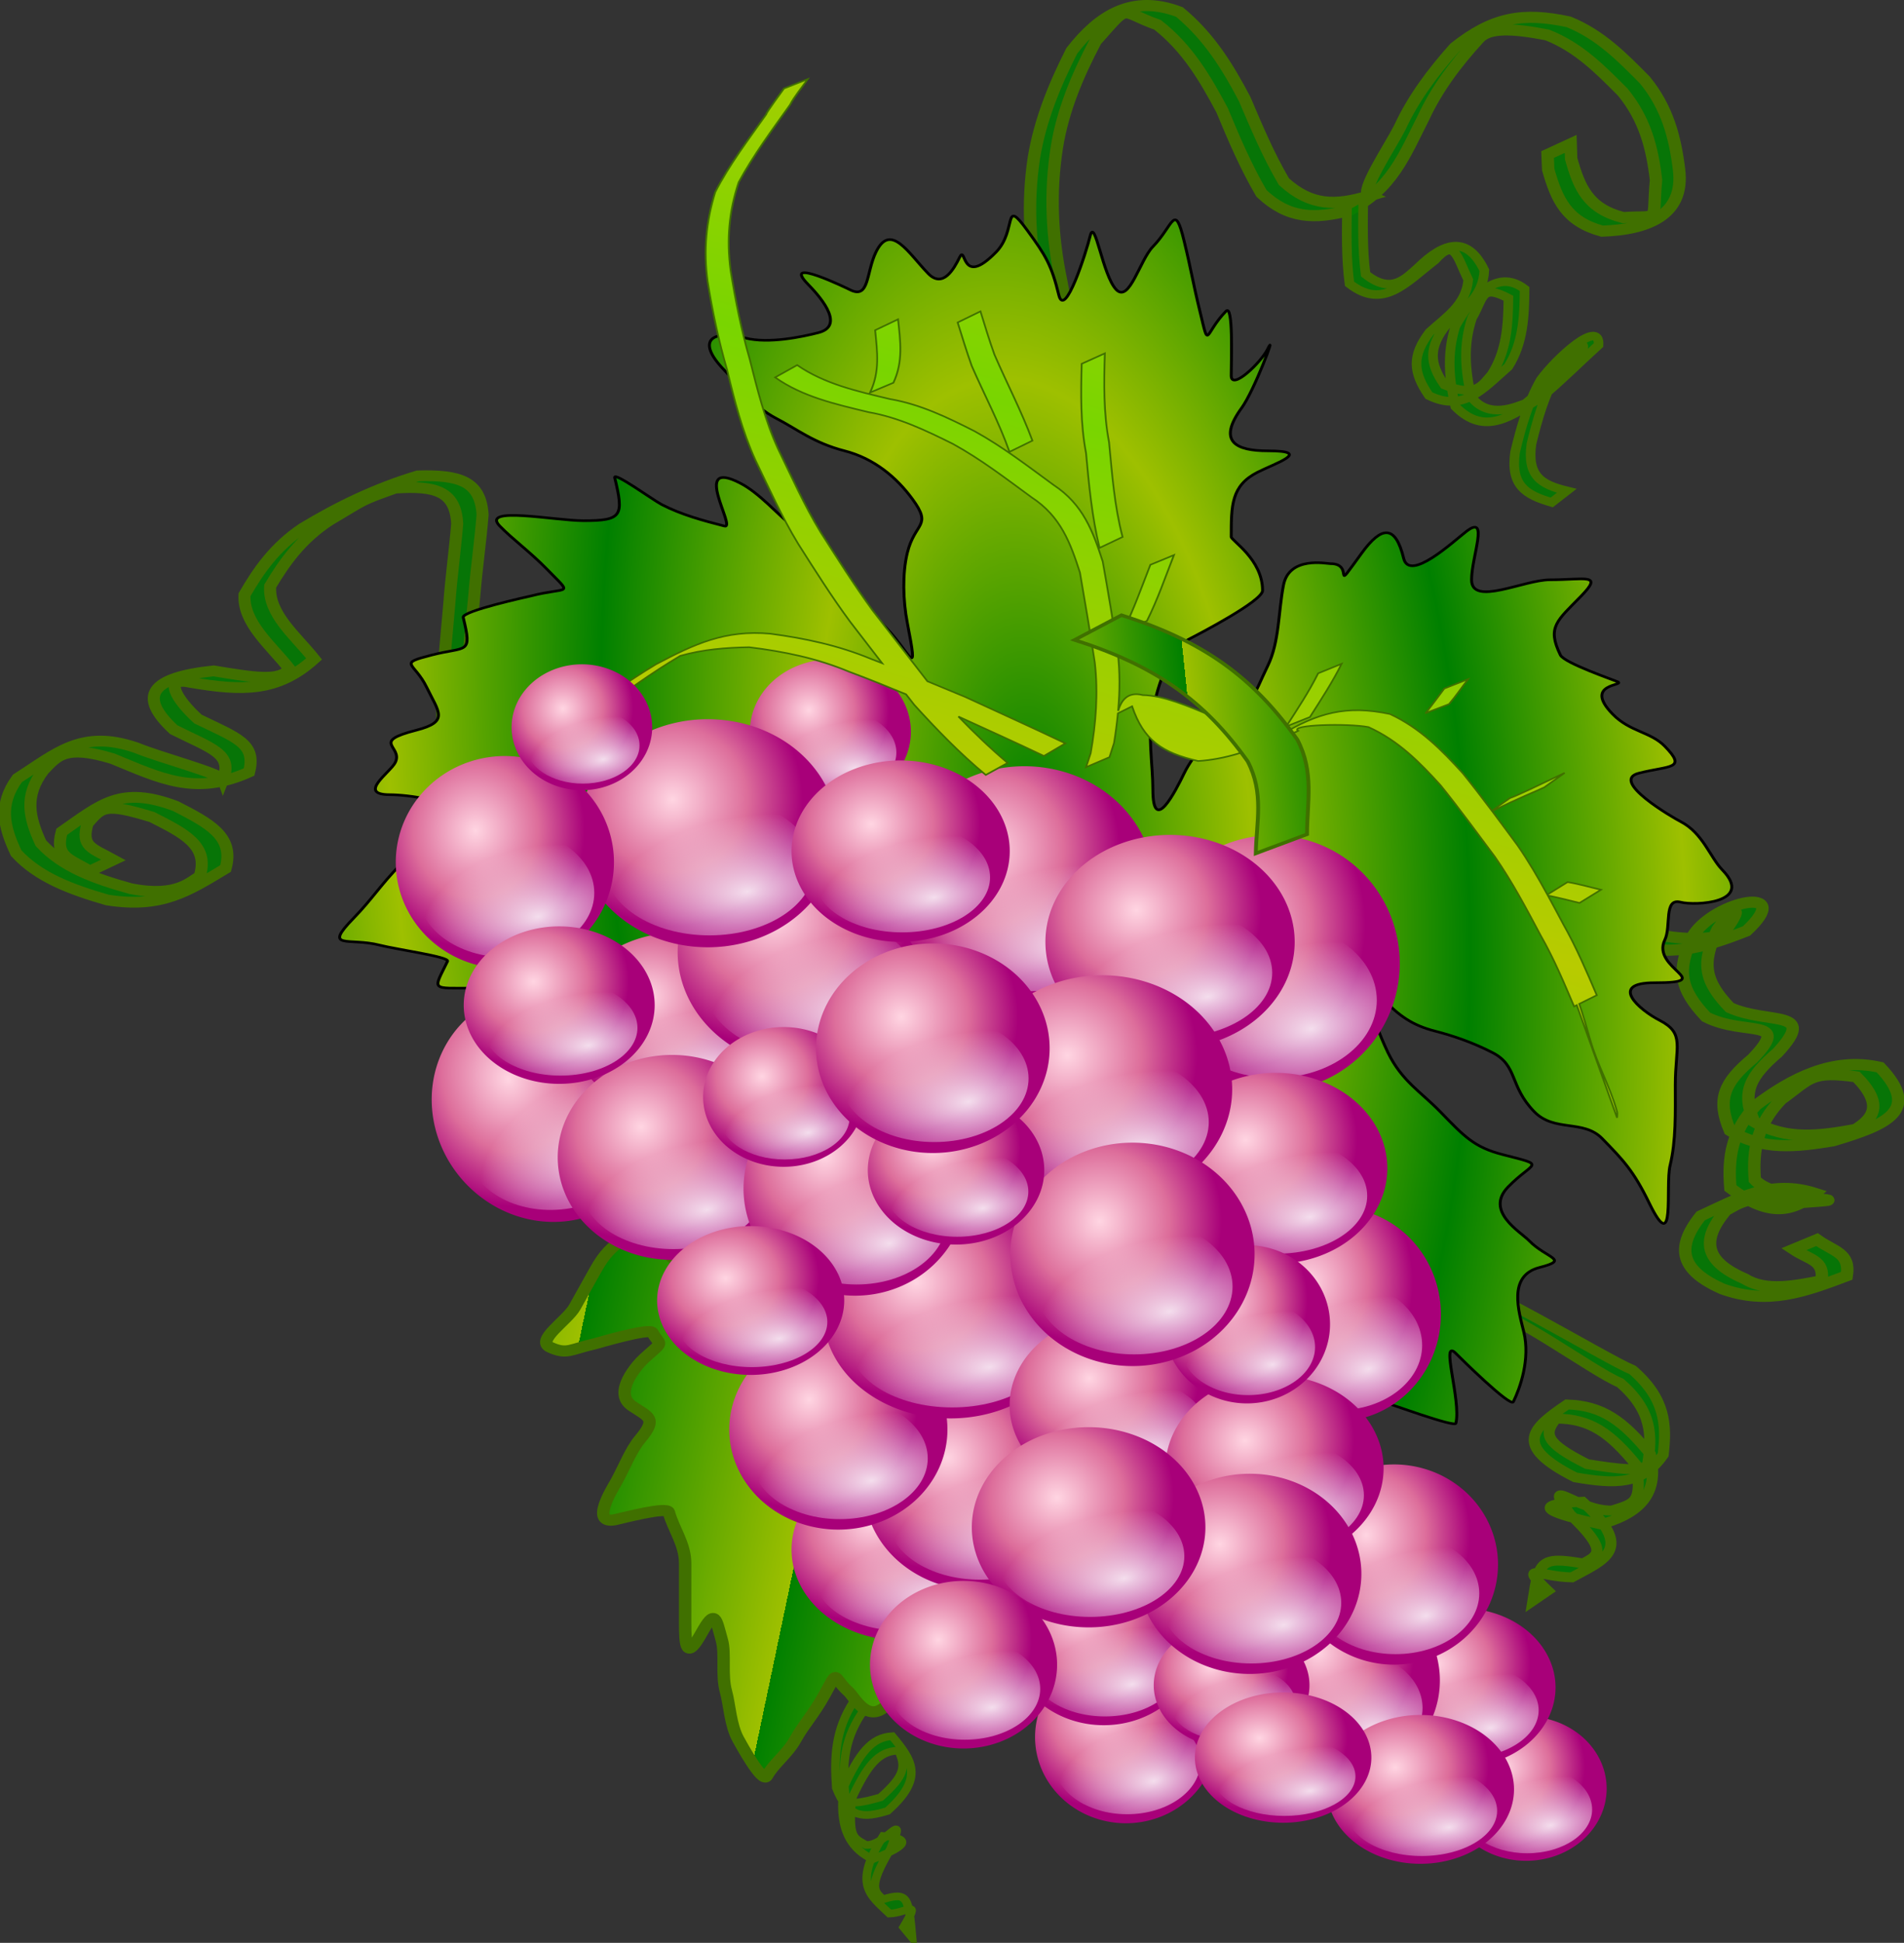 <?xml version="1.0" encoding="UTF-8" standalone="no"?>
<!-- Created with Inkscape (http://www.inkscape.org/) -->
<svg xmlns:dc="http://purl.org/dc/elements/1.1/" xmlns:cc="http://creativecommons.org/ns#" xmlns:rdf="http://www.w3.org/1999/02/22-rdf-syntax-ns#" xmlns:svg="http://www.w3.org/2000/svg" xmlns="http://www.w3.org/2000/svg" xmlns:xlink="http://www.w3.org/1999/xlink" xmlns:sodipodi="http://sodipodi.sourceforge.net/DTD/sodipodi-0.dtd" xmlns:inkscape="http://www.inkscape.org/namespaces/inkscape" width="499.104" height="509.248" id="svg2" sodipodi:version="0.32" inkscape:version="0.46dev+devel" sodipodi:docbase="/home/tomas" sodipodi:docname="tomas_arad_grappe_ok.svg" inkscape:output_extension="org.inkscape.output.svg.inkscape" version="1.0" inkscape:export-filename="C:\joanna\Gfx\drawings_vector\admin\thumbs\tomas_arad_grappe.png" inkscape:export-xdpi="22.540405" inkscape:export-ydpi="22.540405">
  <rect width="100%" height="100%" fill="#333333" stroke="none"/>
  <defs id="defs4">
    <linearGradient id="linearGradient3753">
      <stop id="stop3755" offset="0" style="stop-color:#b8cb00;stop-opacity:1;"/>
      <stop id="stop3757" offset="1" style="stop-color:#79d500;stop-opacity:1;"/>
    </linearGradient>
    <linearGradient id="linearGradient3647">
      <stop style="stop-color:green;stop-opacity:1;" offset="0" id="stop3649"/>
      <stop style="stop-color:#9ec000;stop-opacity:1;" offset="1" id="stop3651"/>
    </linearGradient>
    <linearGradient inkscape:collect="always" id="linearGradient3125">
      <stop style="stop-color:white;stop-opacity:0.858" offset="0" id="stop3127"/>
      <stop style="stop-color:white;stop-opacity:0;" offset="1" id="stop3129"/>
    </linearGradient>
    <linearGradient id="linearGradient3110">
      <stop style="stop-color:#ffd5e2;stop-opacity:1;" offset="0" id="stop3112"/>
      <stop id="stop3118" offset="0.571" style="stop-color:#dd6e9b;stop-opacity:1;"/>
      <stop style="stop-color:#a80079;stop-opacity:1;" offset="1" id="stop3114"/>
    </linearGradient>
    <radialGradient inkscape:collect="always" xlink:href="#linearGradient3110" id="radialGradient3137" gradientUnits="userSpaceOnUse" gradientTransform="matrix(0.998,5.762029e-2,-6.779661e-2,0.91,38.064,7.543)" cx="749.258" cy="537.764" fx="749.258" fy="537.764" r="49.08"/>
    <radialGradient inkscape:collect="always" xlink:href="#linearGradient3125" id="radialGradient3139" gradientUnits="userSpaceOnUse" gradientTransform="matrix(1.714,-0.505,0.478,1,-802.058,368.972)" cx="725.857" cy="587.333" fx="725.857" fy="587.333" r="24.906"/>
    <radialGradient inkscape:collect="always" xlink:href="#linearGradient3110" id="radialGradient3291" gradientUnits="userSpaceOnUse" gradientTransform="matrix(0.998,5.762029e-2,-6.779661e-2,0.91,38.064,7.543)" cx="749.258" cy="537.764" fx="749.258" fy="537.764" r="49.08"/>
    <radialGradient inkscape:collect="always" xlink:href="#linearGradient3125" id="radialGradient3293" gradientUnits="userSpaceOnUse" gradientTransform="matrix(1.714,-0.505,0.478,1,-802.058,368.972)" cx="725.857" cy="587.333" fx="725.857" fy="587.333" r="24.906"/>
    <radialGradient inkscape:collect="always" xlink:href="#linearGradient3110" id="radialGradient3295" gradientUnits="userSpaceOnUse" gradientTransform="matrix(0.998,5.762029e-2,-6.779661e-2,0.91,38.064,7.543)" cx="749.258" cy="537.764" fx="749.258" fy="537.764" r="49.08"/>
    <radialGradient inkscape:collect="always" xlink:href="#linearGradient3125" id="radialGradient3297" gradientUnits="userSpaceOnUse" gradientTransform="matrix(1.714,-0.505,0.478,1,-802.058,368.972)" cx="725.857" cy="587.333" fx="725.857" fy="587.333" r="24.906"/>
    <radialGradient inkscape:collect="always" xlink:href="#linearGradient3110" id="radialGradient3299" gradientUnits="userSpaceOnUse" gradientTransform="matrix(0.998,5.762029e-2,-6.779661e-2,0.91,38.064,7.543)" cx="749.258" cy="537.764" fx="749.258" fy="537.764" r="49.08"/>
    <radialGradient inkscape:collect="always" xlink:href="#linearGradient3125" id="radialGradient3301" gradientUnits="userSpaceOnUse" gradientTransform="matrix(1.714,-0.505,0.478,1,-802.058,368.972)" cx="725.857" cy="587.333" fx="725.857" fy="587.333" r="24.906"/>
    <radialGradient inkscape:collect="always" xlink:href="#linearGradient3110" id="radialGradient3303" gradientUnits="userSpaceOnUse" gradientTransform="matrix(0.998,5.762029e-2,-6.779661e-2,0.91,38.064,7.543)" cx="749.258" cy="537.764" fx="749.258" fy="537.764" r="49.08"/>
    <radialGradient inkscape:collect="always" xlink:href="#linearGradient3125" id="radialGradient3305" gradientUnits="userSpaceOnUse" gradientTransform="matrix(1.714,-0.505,0.478,1,-802.058,368.972)" cx="725.857" cy="587.333" fx="725.857" fy="587.333" r="24.906"/>
    <radialGradient inkscape:collect="always" xlink:href="#linearGradient3110" id="radialGradient3307" gradientUnits="userSpaceOnUse" gradientTransform="matrix(0.998,5.762029e-2,-6.779661e-2,0.91,38.064,7.543)" cx="749.258" cy="537.764" fx="749.258" fy="537.764" r="49.08"/>
    <radialGradient inkscape:collect="always" xlink:href="#linearGradient3125" id="radialGradient3309" gradientUnits="userSpaceOnUse" gradientTransform="matrix(1.714,-0.505,0.478,1,-802.058,368.972)" cx="725.857" cy="587.333" fx="725.857" fy="587.333" r="24.906"/>
    <radialGradient inkscape:collect="always" xlink:href="#linearGradient3110" id="radialGradient3311" gradientUnits="userSpaceOnUse" gradientTransform="matrix(0.998,5.762029e-2,-6.779661e-2,0.91,38.064,7.543)" cx="749.258" cy="537.764" fx="749.258" fy="537.764" r="49.08"/>
    <radialGradient inkscape:collect="always" xlink:href="#linearGradient3125" id="radialGradient3313" gradientUnits="userSpaceOnUse" gradientTransform="matrix(1.714,-0.505,0.478,1,-802.058,368.972)" cx="725.857" cy="587.333" fx="725.857" fy="587.333" r="24.906"/>
    <radialGradient inkscape:collect="always" xlink:href="#linearGradient3110" id="radialGradient3315" gradientUnits="userSpaceOnUse" gradientTransform="matrix(0.998,5.762029e-2,-6.779661e-2,0.91,38.064,7.543)" cx="749.258" cy="537.764" fx="749.258" fy="537.764" r="49.08"/>
    <radialGradient inkscape:collect="always" xlink:href="#linearGradient3125" id="radialGradient3317" gradientUnits="userSpaceOnUse" gradientTransform="matrix(1.714,-0.505,0.478,1,-802.058,368.972)" cx="725.857" cy="587.333" fx="725.857" fy="587.333" r="24.906"/>
    <radialGradient inkscape:collect="always" xlink:href="#linearGradient3110" id="radialGradient3319" gradientUnits="userSpaceOnUse" gradientTransform="matrix(0.998,5.762029e-2,-6.779661e-2,0.91,38.064,7.543)" cx="749.258" cy="537.764" fx="749.258" fy="537.764" r="49.08"/>
    <radialGradient inkscape:collect="always" xlink:href="#linearGradient3125" id="radialGradient3321" gradientUnits="userSpaceOnUse" gradientTransform="matrix(1.714,-0.505,0.478,1,-802.058,368.972)" cx="725.857" cy="587.333" fx="725.857" fy="587.333" r="24.906"/>
    <radialGradient inkscape:collect="always" xlink:href="#linearGradient3110" id="radialGradient3323" gradientUnits="userSpaceOnUse" gradientTransform="matrix(0.998,5.762029e-2,-6.779661e-2,0.91,38.064,7.543)" cx="749.258" cy="537.764" fx="749.258" fy="537.764" r="49.08"/>
    <radialGradient inkscape:collect="always" xlink:href="#linearGradient3125" id="radialGradient3325" gradientUnits="userSpaceOnUse" gradientTransform="matrix(1.714,-0.505,0.478,1,-802.058,368.972)" cx="725.857" cy="587.333" fx="725.857" fy="587.333" r="24.906"/>
    <radialGradient inkscape:collect="always" xlink:href="#linearGradient3110" id="radialGradient3327" gradientUnits="userSpaceOnUse" gradientTransform="matrix(0.998,5.762029e-2,-6.779661e-2,0.91,38.064,7.543)" cx="749.258" cy="537.764" fx="749.258" fy="537.764" r="49.08"/>
    <radialGradient inkscape:collect="always" xlink:href="#linearGradient3125" id="radialGradient3329" gradientUnits="userSpaceOnUse" gradientTransform="matrix(1.714,-0.505,0.478,1,-802.058,368.972)" cx="725.857" cy="587.333" fx="725.857" fy="587.333" r="24.906"/>
    <radialGradient inkscape:collect="always" xlink:href="#linearGradient3110" id="radialGradient3331" gradientUnits="userSpaceOnUse" gradientTransform="matrix(0.998,5.762029e-2,-6.779661e-2,0.91,38.064,7.543)" cx="749.258" cy="537.764" fx="749.258" fy="537.764" r="49.08"/>
    <radialGradient inkscape:collect="always" xlink:href="#linearGradient3125" id="radialGradient3333" gradientUnits="userSpaceOnUse" gradientTransform="matrix(1.714,-0.505,0.478,1,-802.058,368.972)" cx="725.857" cy="587.333" fx="725.857" fy="587.333" r="24.906"/>
    <radialGradient inkscape:collect="always" xlink:href="#linearGradient3110" id="radialGradient3335" gradientUnits="userSpaceOnUse" gradientTransform="matrix(0.998,5.762029e-2,-6.779661e-2,0.91,38.064,7.543)" cx="749.258" cy="537.764" fx="749.258" fy="537.764" r="49.08"/>
    <radialGradient inkscape:collect="always" xlink:href="#linearGradient3125" id="radialGradient3337" gradientUnits="userSpaceOnUse" gradientTransform="matrix(1.714,-0.505,0.478,1,-802.058,368.972)" cx="725.857" cy="587.333" fx="725.857" fy="587.333" r="24.906"/>
    <radialGradient inkscape:collect="always" xlink:href="#linearGradient3110" id="radialGradient3339" gradientUnits="userSpaceOnUse" gradientTransform="matrix(0.998,5.762029e-2,-6.779661e-2,0.91,38.064,7.543)" cx="749.258" cy="537.764" fx="749.258" fy="537.764" r="49.08"/>
    <radialGradient inkscape:collect="always" xlink:href="#linearGradient3125" id="radialGradient3341" gradientUnits="userSpaceOnUse" gradientTransform="matrix(1.714,-0.505,0.478,1,-802.058,368.972)" cx="725.857" cy="587.333" fx="725.857" fy="587.333" r="24.906"/>
    <radialGradient inkscape:collect="always" xlink:href="#linearGradient3110" id="radialGradient3343" gradientUnits="userSpaceOnUse" gradientTransform="matrix(0.998,5.762029e-2,-6.779661e-2,0.91,38.064,7.543)" cx="749.258" cy="537.764" fx="749.258" fy="537.764" r="49.08"/>
    <radialGradient inkscape:collect="always" xlink:href="#linearGradient3125" id="radialGradient3345" gradientUnits="userSpaceOnUse" gradientTransform="matrix(1.714,-0.505,0.478,1,-802.058,368.972)" cx="725.857" cy="587.333" fx="725.857" fy="587.333" r="24.906"/>
    <radialGradient inkscape:collect="always" xlink:href="#linearGradient3110" id="radialGradient3347" gradientUnits="userSpaceOnUse" gradientTransform="matrix(0.998,5.762029e-2,-6.779661e-2,0.91,38.064,7.543)" cx="749.258" cy="537.764" fx="749.258" fy="537.764" r="49.08"/>
    <radialGradient inkscape:collect="always" xlink:href="#linearGradient3125" id="radialGradient3349" gradientUnits="userSpaceOnUse" gradientTransform="matrix(1.714,-0.505,0.478,1,-802.058,368.972)" cx="725.857" cy="587.333" fx="725.857" fy="587.333" r="24.906"/>
    <radialGradient inkscape:collect="always" xlink:href="#linearGradient3110" id="radialGradient3351" gradientUnits="userSpaceOnUse" gradientTransform="matrix(0.998,5.762029e-2,-6.779661e-2,0.91,38.064,7.543)" cx="749.258" cy="537.764" fx="749.258" fy="537.764" r="49.08"/>
    <radialGradient inkscape:collect="always" xlink:href="#linearGradient3125" id="radialGradient3353" gradientUnits="userSpaceOnUse" gradientTransform="matrix(1.714,-0.505,0.478,1,-802.058,368.972)" cx="725.857" cy="587.333" fx="725.857" fy="587.333" r="24.906"/>
    <radialGradient inkscape:collect="always" xlink:href="#linearGradient3110" id="radialGradient3355" gradientUnits="userSpaceOnUse" gradientTransform="matrix(0.998,5.762029e-2,-6.779661e-2,0.91,38.064,7.543)" cx="749.258" cy="537.764" fx="749.258" fy="537.764" r="49.08"/>
    <radialGradient inkscape:collect="always" xlink:href="#linearGradient3125" id="radialGradient3357" gradientUnits="userSpaceOnUse" gradientTransform="matrix(1.714,-0.505,0.478,1,-802.058,368.972)" cx="725.857" cy="587.333" fx="725.857" fy="587.333" r="24.906"/>
    <radialGradient inkscape:collect="always" xlink:href="#linearGradient3110" id="radialGradient3359" gradientUnits="userSpaceOnUse" gradientTransform="matrix(0.998,5.762029e-2,-6.779661e-2,0.91,38.064,7.543)" cx="749.258" cy="537.764" fx="749.258" fy="537.764" r="49.08"/>
    <radialGradient inkscape:collect="always" xlink:href="#linearGradient3125" id="radialGradient3361" gradientUnits="userSpaceOnUse" gradientTransform="matrix(1.714,-0.505,0.478,1,-802.058,368.972)" cx="725.857" cy="587.333" fx="725.857" fy="587.333" r="24.906"/>
    <radialGradient inkscape:collect="always" xlink:href="#linearGradient3110" id="radialGradient3363" gradientUnits="userSpaceOnUse" gradientTransform="matrix(0.998,5.762029e-2,-6.779661e-2,0.91,38.064,7.543)" cx="749.258" cy="537.764" fx="749.258" fy="537.764" r="49.08"/>
    <radialGradient inkscape:collect="always" xlink:href="#linearGradient3125" id="radialGradient3365" gradientUnits="userSpaceOnUse" gradientTransform="matrix(1.714,-0.505,0.478,1,-802.058,368.972)" cx="725.857" cy="587.333" fx="725.857" fy="587.333" r="24.906"/>
    <radialGradient inkscape:collect="always" xlink:href="#linearGradient3110" id="radialGradient3367" gradientUnits="userSpaceOnUse" gradientTransform="matrix(0.998,5.762029e-2,-6.779661e-2,0.91,38.064,7.543)" cx="749.258" cy="537.764" fx="749.258" fy="537.764" r="49.08"/>
    <radialGradient inkscape:collect="always" xlink:href="#linearGradient3125" id="radialGradient3369" gradientUnits="userSpaceOnUse" gradientTransform="matrix(1.714,-0.505,0.478,1,-802.058,368.972)" cx="725.857" cy="587.333" fx="725.857" fy="587.333" r="24.906"/>
    <radialGradient inkscape:collect="always" xlink:href="#linearGradient3110" id="radialGradient3371" gradientUnits="userSpaceOnUse" gradientTransform="matrix(0.998,5.762029e-2,-6.779661e-2,0.91,38.064,7.543)" cx="749.258" cy="537.764" fx="749.258" fy="537.764" r="49.08"/>
    <radialGradient inkscape:collect="always" xlink:href="#linearGradient3125" id="radialGradient3373" gradientUnits="userSpaceOnUse" gradientTransform="matrix(1.714,-0.505,0.478,1,-802.058,368.972)" cx="725.857" cy="587.333" fx="725.857" fy="587.333" r="24.906"/>
    <radialGradient inkscape:collect="always" xlink:href="#linearGradient3110" id="radialGradient3375" gradientUnits="userSpaceOnUse" gradientTransform="matrix(0.998,5.762029e-2,-6.779661e-2,0.91,38.064,7.543)" cx="749.258" cy="537.764" fx="749.258" fy="537.764" r="49.08"/>
    <radialGradient inkscape:collect="always" xlink:href="#linearGradient3125" id="radialGradient3377" gradientUnits="userSpaceOnUse" gradientTransform="matrix(1.714,-0.505,0.478,1,-802.058,368.972)" cx="725.857" cy="587.333" fx="725.857" fy="587.333" r="24.906"/>
    <radialGradient inkscape:collect="always" xlink:href="#linearGradient3110" id="radialGradient3379" gradientUnits="userSpaceOnUse" gradientTransform="matrix(0.998,5.762029e-2,-6.779661e-2,0.91,38.064,7.543)" cx="749.258" cy="537.764" fx="749.258" fy="537.764" r="49.08"/>
    <radialGradient inkscape:collect="always" xlink:href="#linearGradient3125" id="radialGradient3381" gradientUnits="userSpaceOnUse" gradientTransform="matrix(1.714,-0.505,0.478,1,-802.058,368.972)" cx="725.857" cy="587.333" fx="725.857" fy="587.333" r="24.906"/>
    <radialGradient inkscape:collect="always" xlink:href="#linearGradient3110" id="radialGradient3383" gradientUnits="userSpaceOnUse" gradientTransform="matrix(0.998,5.762029e-2,-6.779661e-2,0.91,38.064,7.543)" cx="749.258" cy="537.764" fx="749.258" fy="537.764" r="49.08"/>
    <radialGradient inkscape:collect="always" xlink:href="#linearGradient3125" id="radialGradient3385" gradientUnits="userSpaceOnUse" gradientTransform="matrix(1.714,-0.505,0.478,1,-802.058,368.972)" cx="725.857" cy="587.333" fx="725.857" fy="587.333" r="24.906"/>
    <radialGradient inkscape:collect="always" xlink:href="#linearGradient3110" id="radialGradient3387" gradientUnits="userSpaceOnUse" gradientTransform="matrix(0.998,5.762029e-2,-6.779661e-2,0.91,38.064,7.543)" cx="749.258" cy="537.764" fx="749.258" fy="537.764" r="49.08"/>
    <radialGradient inkscape:collect="always" xlink:href="#linearGradient3125" id="radialGradient3389" gradientUnits="userSpaceOnUse" gradientTransform="matrix(1.714,-0.505,0.478,1,-802.058,368.972)" cx="725.857" cy="587.333" fx="725.857" fy="587.333" r="24.906"/>
    <radialGradient inkscape:collect="always" xlink:href="#linearGradient3110" id="radialGradient3463" gradientUnits="userSpaceOnUse" gradientTransform="matrix(0.998,5.762029e-2,-6.779661e-2,0.91,38.064,7.543)" cx="749.258" cy="537.764" fx="749.258" fy="537.764" r="49.08"/>
    <radialGradient inkscape:collect="always" xlink:href="#linearGradient3125" id="radialGradient3465" gradientUnits="userSpaceOnUse" gradientTransform="matrix(1.714,-0.505,0.478,1,-802.058,368.972)" cx="725.857" cy="587.333" fx="725.857" fy="587.333" r="24.906"/>
    <radialGradient inkscape:collect="always" xlink:href="#linearGradient3110" id="radialGradient3467" gradientUnits="userSpaceOnUse" gradientTransform="matrix(0.998,5.762029e-2,-6.779661e-2,0.91,38.064,7.543)" cx="749.258" cy="537.764" fx="749.258" fy="537.764" r="49.08"/>
    <radialGradient inkscape:collect="always" xlink:href="#linearGradient3125" id="radialGradient3469" gradientUnits="userSpaceOnUse" gradientTransform="matrix(1.714,-0.505,0.478,1,-802.058,368.972)" cx="725.857" cy="587.333" fx="725.857" fy="587.333" r="24.906"/>
    <radialGradient inkscape:collect="always" xlink:href="#linearGradient3110" id="radialGradient3471" gradientUnits="userSpaceOnUse" gradientTransform="matrix(0.998,5.762029e-2,-6.779661e-2,0.91,38.064,7.543)" cx="749.258" cy="537.764" fx="749.258" fy="537.764" r="49.08"/>
    <radialGradient inkscape:collect="always" xlink:href="#linearGradient3125" id="radialGradient3473" gradientUnits="userSpaceOnUse" gradientTransform="matrix(1.714,-0.505,0.478,1,-802.058,368.972)" cx="725.857" cy="587.333" fx="725.857" fy="587.333" r="24.906"/>
    <radialGradient inkscape:collect="always" xlink:href="#linearGradient3110" id="radialGradient3475" gradientUnits="userSpaceOnUse" gradientTransform="matrix(0.998,5.762029e-2,-6.779661e-2,0.91,38.064,7.543)" cx="749.258" cy="537.764" fx="749.258" fy="537.764" r="49.08"/>
    <radialGradient inkscape:collect="always" xlink:href="#linearGradient3125" id="radialGradient3477" gradientUnits="userSpaceOnUse" gradientTransform="matrix(1.714,-0.505,0.478,1,-802.058,368.972)" cx="725.857" cy="587.333" fx="725.857" fy="587.333" r="24.906"/>
    <radialGradient inkscape:collect="always" xlink:href="#linearGradient3110" id="radialGradient3479" gradientUnits="userSpaceOnUse" gradientTransform="matrix(0.998,5.762029e-2,-6.779661e-2,0.91,38.064,7.543)" cx="749.258" cy="537.764" fx="749.258" fy="537.764" r="49.08"/>
    <radialGradient inkscape:collect="always" xlink:href="#linearGradient3125" id="radialGradient3481" gradientUnits="userSpaceOnUse" gradientTransform="matrix(1.714,-0.505,0.478,1,-802.058,368.972)" cx="725.857" cy="587.333" fx="725.857" fy="587.333" r="24.906"/>
    <radialGradient inkscape:collect="always" xlink:href="#linearGradient3110" id="radialGradient3483" gradientUnits="userSpaceOnUse" gradientTransform="matrix(0.998,5.762029e-2,-6.779661e-2,0.91,38.064,7.543)" cx="749.258" cy="537.764" fx="749.258" fy="537.764" r="49.08"/>
    <radialGradient inkscape:collect="always" xlink:href="#linearGradient3125" id="radialGradient3485" gradientUnits="userSpaceOnUse" gradientTransform="matrix(1.714,-0.505,0.478,1,-802.058,368.972)" cx="725.857" cy="587.333" fx="725.857" fy="587.333" r="24.906"/>
    <radialGradient inkscape:collect="always" xlink:href="#linearGradient3110" id="radialGradient3487" gradientUnits="userSpaceOnUse" gradientTransform="matrix(0.998,5.762029e-2,-6.779661e-2,0.91,38.064,7.543)" cx="749.258" cy="537.764" fx="749.258" fy="537.764" r="49.08"/>
    <radialGradient inkscape:collect="always" xlink:href="#linearGradient3125" id="radialGradient3489" gradientUnits="userSpaceOnUse" gradientTransform="matrix(1.714,-0.505,0.478,1,-802.058,368.972)" cx="725.857" cy="587.333" fx="725.857" fy="587.333" r="24.906"/>
    <radialGradient inkscape:collect="always" xlink:href="#linearGradient3110" id="radialGradient3491" gradientUnits="userSpaceOnUse" gradientTransform="matrix(0.998,5.762029e-2,-6.779661e-2,0.91,38.064,7.543)" cx="749.258" cy="537.764" fx="749.258" fy="537.764" r="49.08"/>
    <radialGradient inkscape:collect="always" xlink:href="#linearGradient3125" id="radialGradient3493" gradientUnits="userSpaceOnUse" gradientTransform="matrix(1.714,-0.505,0.478,1,-802.058,368.972)" cx="725.857" cy="587.333" fx="725.857" fy="587.333" r="24.906"/>
    <radialGradient inkscape:collect="always" xlink:href="#linearGradient3110" id="radialGradient3495" gradientUnits="userSpaceOnUse" gradientTransform="matrix(0.998,5.762029e-2,-6.779661e-2,0.91,38.064,7.543)" cx="749.258" cy="537.764" fx="749.258" fy="537.764" r="49.08"/>
    <radialGradient inkscape:collect="always" xlink:href="#linearGradient3125" id="radialGradient3497" gradientUnits="userSpaceOnUse" gradientTransform="matrix(1.714,-0.505,0.478,1,-802.058,368.972)" cx="725.857" cy="587.333" fx="725.857" fy="587.333" r="24.906"/>
    <radialGradient inkscape:collect="always" xlink:href="#linearGradient3110" id="radialGradient3505" gradientUnits="userSpaceOnUse" gradientTransform="matrix(0.998,5.762029e-2,-6.779661e-2,0.91,38.064,7.543)" cx="749.258" cy="537.764" fx="749.258" fy="537.764" r="49.08"/>
    <radialGradient inkscape:collect="always" xlink:href="#linearGradient3125" id="radialGradient3507" gradientUnits="userSpaceOnUse" gradientTransform="matrix(1.714,-0.505,0.478,1,-802.058,368.972)" cx="725.857" cy="587.333" fx="725.857" fy="587.333" r="24.906"/>
    <radialGradient inkscape:collect="always" xlink:href="#linearGradient3110" id="radialGradient3515" gradientUnits="userSpaceOnUse" gradientTransform="matrix(0.998,5.762029e-2,-6.779661e-2,0.91,38.064,7.543)" cx="749.258" cy="537.764" fx="749.258" fy="537.764" r="49.08"/>
    <radialGradient inkscape:collect="always" xlink:href="#linearGradient3125" id="radialGradient3517" gradientUnits="userSpaceOnUse" gradientTransform="matrix(1.714,-0.505,0.478,1,-802.058,368.972)" cx="725.857" cy="587.333" fx="725.857" fy="587.333" r="24.906"/>
    <radialGradient inkscape:collect="always" xlink:href="#linearGradient3110" id="radialGradient3525" gradientUnits="userSpaceOnUse" gradientTransform="matrix(0.998,5.762029e-2,-6.779661e-2,0.91,38.064,7.543)" cx="749.258" cy="537.764" fx="749.258" fy="537.764" r="49.08"/>
    <radialGradient inkscape:collect="always" xlink:href="#linearGradient3125" id="radialGradient3527" gradientUnits="userSpaceOnUse" gradientTransform="matrix(1.714,-0.505,0.478,1,-802.058,368.972)" cx="725.857" cy="587.333" fx="725.857" fy="587.333" r="24.906"/>
    <linearGradient inkscape:collect="always" xlink:href="#linearGradient3647" id="linearGradient3653" x1="-310.334" y1="696.375" x2="-238.904" y2="709.818" gradientUnits="userSpaceOnUse" spreadMethod="repeat"/>
    <radialGradient inkscape:collect="always" xlink:href="#linearGradient3647" id="radialGradient3665" cx="-171.725" cy="480.465" fx="-171.725" fy="480.465" r="196.821" gradientTransform="matrix(0.306,-2.545781e-2,5.85421e-2,0.704,-147.27,137.781)" gradientUnits="userSpaceOnUse" spreadMethod="reflect"/>
    <linearGradient inkscape:collect="always" xlink:href="#linearGradient3753" id="linearGradient3751" x1="-179.969" y1="476.074" x2="-143.715" y2="360.852" gradientUnits="userSpaceOnUse" spreadMethod="reflect"/>
    <linearGradient inkscape:collect="always" xlink:href="#linearGradient3647" id="linearGradient3769" x1="-134.745" y1="488.51" x2="-123.874" y2="472.096" gradientUnits="userSpaceOnUse" gradientTransform="matrix(-1.059,1.772,1.963,1.174,-1185.657,118.984)" spreadMethod="repeat"/>
    <radialGradient inkscape:collect="always" xlink:href="#linearGradient3110" id="radialGradient3891" gradientUnits="userSpaceOnUse" gradientTransform="matrix(0.998,5.762029e-2,-6.779661e-2,0.91,38.064,7.543)" cx="749.258" cy="537.764" fx="749.258" fy="537.764" r="49.08"/>
    <radialGradient inkscape:collect="always" xlink:href="#linearGradient3125" id="radialGradient3893" gradientUnits="userSpaceOnUse" gradientTransform="matrix(1.714,-0.505,0.478,1,-802.058,368.972)" cx="725.857" cy="587.333" fx="725.857" fy="587.333" r="24.906"/>
    <radialGradient inkscape:collect="always" xlink:href="#linearGradient3110" id="radialGradient3901" gradientUnits="userSpaceOnUse" gradientTransform="matrix(0.998,5.762029e-2,-6.779661e-2,0.91,38.064,7.543)" cx="749.258" cy="537.764" fx="749.258" fy="537.764" r="49.08"/>
    <radialGradient inkscape:collect="always" xlink:href="#linearGradient3125" id="radialGradient3903" gradientUnits="userSpaceOnUse" gradientTransform="matrix(1.714,-0.505,0.478,1,-802.058,368.972)" cx="725.857" cy="587.333" fx="725.857" fy="587.333" r="24.906"/>
    <radialGradient inkscape:collect="always" xlink:href="#linearGradient3110" id="radialGradient3911" gradientUnits="userSpaceOnUse" gradientTransform="matrix(0.998,5.762029e-2,-6.779661e-2,0.91,38.064,7.543)" cx="749.258" cy="537.764" fx="749.258" fy="537.764" r="49.08"/>
    <radialGradient inkscape:collect="always" xlink:href="#linearGradient3125" id="radialGradient3913" gradientUnits="userSpaceOnUse" gradientTransform="matrix(1.714,-0.505,0.478,1,-802.058,368.972)" cx="725.857" cy="587.333" fx="725.857" fy="587.333" r="24.906"/>
  </defs>
  <sodipodi:namedview id="base" pagecolor="#ffffff" bordercolor="#666666" borderopacity="1.0" gridtolerance="10000" guidetolerance="10" objecttolerance="10" inkscape:pageopacity="0.0" inkscape:pageshadow="2" inkscape:zoom="0.52073327" inkscape:cx="199.82214" inkscape:cy="526.18109" inkscape:document-units="px" inkscape:current-layer="layer1" inkscape:window-width="912" inkscape:window-height="754" inkscape:window-x="65" inkscape:window-y="35" showgrid="false"/>
  <g inkscape:label="Layer 1" inkscape:groupmode="layer" id="layer1" transform="translate(-117.68,-53.389)">
    <g id="g3915" transform="matrix(0.929,0,0,0.833,548.708,-131.928)">
      <path style="opacity:1;fill:#008000;fill-opacity:0.858;stroke:#407000;stroke-width:2.407;stroke-linecap:round;stroke-miterlimit:4;stroke-dasharray:none;stroke-opacity:1" id="path3759" d="M -191.733,727.296 C -196.137,727.089 -218.31,753.839 -223.004,757.689 C -228.403,766.929 -228.583,775.422 -228.008,785.021 C -224.578,794.821 -220.141,794.53 -213.545,792.31 C -203.065,781.905 -206.596,776.305 -212.225,768.782 C -218.08,769.163 -221.44,774.134 -225.901,784.811 C -227.652,799.207 -222.988,804.622 -217.741,807.514 C -209.716,804.054 -205.357,801.058 -214.755,800.18 C -223.422,815.541 -218.352,818.858 -212.995,824.597 C -207.924,824.422 -204.087,819.606 -209.029,828.886 L -206.601,832.15 C -207.626,819.475 -207.775,817.701 -214.834,820.112 C -217.302,817.519 -219.136,816.269 -212.709,804.264 C -207.869,790.96 -213.952,803.375 -219.609,803.014 C -223.342,800.644 -224.528,800.62 -223.637,788.433 C -219.322,778.068 -216.036,773.362 -210.406,773.351 C -208.336,778.323 -208.587,781.167 -215.503,788.026 C -220.42,789.577 -224.779,790.749 -225.46,787.994 C -226.207,778.932 -226.205,770.79 -220.954,761.829 C -216.304,758.032 -202.35,737.481 -197.995,737.608 L -191.733,727.296 z" sodipodi:nodetypes="ccccccccccccccccccccc"/>
      <path d="M -0.063,515.698 C 6.956,517.57 14.6,518.571 21.692,516.997 C 29.093,506.251 25.06,507.987 20.7,514.883 C 15.976,525.513 17.011,531.253 24.126,539.515 C 34.958,544.986 49.107,539.831 37.604,553.685 C 29.968,561.034 27.375,565.989 30.965,575.413 C 40.133,581.398 49.538,579.908 59.625,577.857 C 64.288,574.557 67.851,570.309 59.866,561.309 C 46.921,559.283 46.89,561.821 38.649,568.414 C 31.91,576.167 30.517,584.172 31.183,593.707 C 37.822,601.833 67.199,598.975 41.649,601.079 C 30.501,597.678 26.6,601.157 23.027,603.341 C 15.573,613.2 17.465,619.616 28.463,624.933 C 34.361,629.032 42.991,627.017 50.004,625.469 C 50.888,618.931 46.656,618.955 42.117,615.582 L 48.725,612.528 C 53.567,616.376 58.151,616.623 57.138,623.905 C 45.045,629.013 34.683,633.174 21.924,628.005 C 10.611,622.356 8.447,615.49 15.92,605.076 C 26.805,599.475 35.666,593.546 48.192,597.967 C 41.306,604.465 34.34,604.855 24.282,596.277 C 23.547,586.5 24.768,578.27 31.563,570.202 C 41.616,561.839 53.145,554.954 66.539,558.325 C 77.966,571.808 68.819,576.294 53.204,581.45 C 42.87,583.342 33.311,584.576 24.147,578.193 C 20.44,568.383 22.437,563.111 30.603,555.531 C 41.763,542.493 28.206,548.65 17.409,542.457 C 10.152,533.808 8.92,527.853 13.768,516.832 C 19.959,505.826 42.938,500.763 28.84,515.4 C 16.289,520.923 6.636,523.925 -6.668,518.916 L -0.063,515.698 z" id="path3728" style="opacity:1;fill:#008000;fill-opacity:0.858;stroke:#407000;stroke-width:3.5;stroke-linecap:round;stroke-miterlimit:4;stroke-dasharray:none;stroke-opacity:1"/>
      <path sodipodi:nodetypes="ccccccccccccccccccccc" d="M -56.964,623.95 C -49.401,623.748 -11.325,649.828 -3.263,653.581 C 6.008,662.59 6.317,670.87 5.329,680.228 C -0.562,689.782 -8.18,689.499 -19.507,687.334 C -37.505,677.191 -31.44,671.731 -21.775,664.396 C -11.719,664.768 -5.949,669.614 1.711,680.024 C 4.719,694.059 -3.291,699.338 -12.302,702.157 C -26.083,698.784 -33.568,695.863 -17.43,695.007 C -2.546,709.983 -11.253,713.218 -20.452,718.812 C -29.159,718.642 -35.749,713.946 -27.262,722.994 L -31.432,726.176 C -29.672,713.819 -29.415,712.089 -17.293,714.44 C -13.055,711.911 -9.906,710.693 -20.943,698.988 C -29.254,686.018 -18.807,698.122 -9.093,697.77 C -2.684,695.46 -0.647,695.437 -2.177,683.555 C -9.587,673.449 -15.23,668.861 -24.897,668.85 C -28.453,673.698 -28.022,676.47 -16.144,683.158 C -7.702,684.669 -0.216,685.813 0.953,683.127 C 2.236,674.291 2.234,666.353 -6.784,657.617 C -14.768,653.916 -38.732,633.88 -46.21,634.003 L -56.964,623.95 z" id="path3730" style="opacity:1;fill:#008000;fill-opacity:0.858;stroke:#407000;stroke-width:3.114;stroke-linecap:round;stroke-miterlimit:4;stroke-dasharray:none;stroke-opacity:1"/>
      <path d="M -155.78,391.821 C -159.916,365.745 -166.028,340.042 -170.65,314.05 C -173.5,300.11 -174.143,286.309 -172.258,272.26 C -170.536,260.39 -166.454,249.262 -161.533,238.433 C -153.697,227.238 -144.42,220.638 -131.17,226.252 C -122.781,233.979 -117.571,243.465 -112.781,253.598 C -109.385,262.49 -106.092,271.27 -101.683,279.627 C -94.065,287.372 -87.076,287.288 -77.68,284.128 C -80.368,282.906 -71.751,268.661 -69.008,262.634 C -65.152,253.321 -59.678,245.205 -53.443,237.408 C -42.655,227.855 -34.272,226.255 -21.335,229.353 C -12.415,233.361 -6.159,240.536 0.174,247.668 C 6.462,256.277 8.677,265.517 9.801,275.815 C 11.41,290.284 0.709,294.75 -11.916,295.204 C -22.06,292.109 -24.688,285.231 -27.115,275.844 C -27.173,274.263 -27.231,272.681 -27.29,271.099 L -20.774,267.752 C -20.728,269.307 -20.682,270.861 -20.635,272.416 C -18.34,281.521 -15.843,288.116 -5.948,290.944 C 4.9,290.086 2.129,293.14 3.304,279.168 C 2.27,269.001 0.141,259.902 -6.099,251.428 C -12.369,244.4 -18.556,237.326 -27.411,233.459 C -37.575,231.263 -43.899,231.123 -46.705,234.578 C -53.027,242.275 -58.491,250.311 -62.359,259.6 C -67.692,271.322 -71.291,282.072 -83.418,288.732 C -93.142,291.464 -100.412,291.319 -108.017,283.332 C -112.429,274.93 -115.791,266.14 -119.12,257.18 C -123.876,247.256 -128.861,237.659 -137.344,230.283 C -148.497,225.907 -144.857,222.998 -154.829,235.414 C -159.912,246.146 -164.122,257.202 -165.793,269.076 C -167.734,283.079 -167.192,296.874 -164.548,310.81 C -160.283,336.86 -154.562,362.615 -149.476,388.51 L -155.78,391.821 z" id="path3724" style="opacity:1;fill:#008000;fill-opacity:0.858;stroke:#407000;stroke-width:3.5;stroke-linecap:round;stroke-miterlimit:4;stroke-dasharray:none;stroke-opacity:1"/>
      <path d="M -331.747,495.803 C -335.444,480.358 -337.541,464.732 -339.162,449.078 C -339.439,436.883 -338.109,424.713 -337.201,412.549 C -336.646,404.105 -335.586,395.688 -334.962,387.255 C -335.467,377.088 -340.975,375.217 -352.457,376.058 C -362.778,380.193 -360.407,379.223 -371.124,386.277 C -379.017,392.048 -383.64,399.271 -387.736,406.909 C -388.293,415.685 -380.553,422.508 -375.333,429.814 C -385.698,440.214 -395.551,439.977 -410.28,437.169 C -418.18,435.255 -414.061,442.744 -408.102,448.731 C -396.983,454.754 -391.638,456.428 -393.684,465.389 C -408.902,473.022 -418.694,467.37 -432.252,461.173 C -445.709,456.638 -447.868,460.416 -451.757,464.883 C -457.185,472.893 -455.789,479.678 -452.441,487.778 C -446.264,495.285 -437.187,498.982 -427.079,502.093 C -413.635,505.082 -409.942,499.403 -407.655,498.341 C -404.87,488.569 -411.929,484.74 -421.097,479.553 C -434.49,474.984 -435.239,476.442 -439.274,481.595 C -441.181,488.902 -438.083,489.291 -431.945,493.05 L -438.569,496.552 C -444.971,492.455 -448.412,491.897 -446.554,484.2 C -435.41,475.562 -429.968,469.611 -414.379,476.137 C -404.928,481.556 -397.78,485.648 -400.323,495.76 C -411.079,502.981 -418.401,508.333 -433.679,505.668 C -443.904,502.376 -453.149,498.54 -459.413,490.896 C -462.881,482.635 -464.449,475.666 -459.069,467.417 C -447.99,459.515 -440.983,451.876 -425.58,457.735 C -418.472,460.978 -401.769,465.848 -401.077,467.813 C -398.119,459.589 -404.304,458.03 -414.953,452.068 C -425.222,441.419 -421.417,435.626 -403.678,433.576 C -392.533,435.607 -384.929,437.099 -382.321,432.9 C -387.566,425.454 -395.411,418.542 -394.98,409.607 C -390.975,401.874 -386.403,394.574 -378.538,388.678 C -368.682,382.05 -358.082,376.236 -346.069,372.216 C -334.235,371.825 -328.415,373.94 -327.794,384.379 C -328.388,392.845 -329.516,401.269 -330.124,409.736 C -331.11,421.903 -332.563,434.074 -332.349,446.277 C -330.886,461.908 -328.741,477.485 -324.876,492.873 L -331.747,495.803 z" id="path3722" style="opacity:1;fill:#008000;fill-opacity:0.858;stroke:#407000;stroke-width:3.401;stroke-linecap:round;stroke-miterlimit:4;stroke-dasharray:none;stroke-opacity:1"/>
      <path id="path3645" d="M -203.773,750.184 C -207.708,751.066 -211.153,756.412 -214.149,759.408 C -219.362,764.62 -222.951,756.37 -224.525,754.796 C -229.325,749.996 -227.15,747.363 -231.443,755.949 C -234.49,762.042 -237.182,765.12 -239.513,769.784 C -241.883,774.524 -245.569,777.284 -247.584,781.313 C -248.828,783.801 -254.964,771.164 -255.654,769.784 C -257.898,765.296 -258.085,758.907 -259.113,754.796 C -260.445,749.469 -259.223,742.826 -260.266,738.655 C -262.044,731.542 -262.144,728.576 -266.031,736.349 C -270.307,744.901 -270.642,740.665 -270.642,732.891 C -270.642,726.742 -270.642,720.593 -270.642,714.444 C -270.642,708.303 -273.902,703.713 -275.254,698.303 C -275.716,696.455 -288.004,700.049 -290.242,700.609 C -297.74,702.483 -291.011,690.617 -290.242,689.08 C -287.663,683.922 -286.063,678.896 -283.325,675.244 C -278.434,668.724 -280.982,668.354 -285.63,664.868 C -291.222,660.674 -284.023,651.731 -282.172,649.88 C -276.365,644.074 -277.671,646.199 -279.866,641.81 C -280.679,640.184 -295.583,645.163 -296.007,645.268 C -303.155,647.056 -303.944,648.794 -308.689,646.421 C -312.996,644.268 -303.925,638.046 -301.771,633.739 C -299.438,629.073 -297.975,626.147 -296.007,622.21 C -293.099,616.395 -291.464,615.362 -287.936,611.834 C -283.707,607.605 -269.225,623.273 -266.031,625.669 C -259.372,630.663 -254.63,638.222 -248.737,644.116 C -241.106,651.746 -234.155,660.817 -225.678,667.174 C -219.694,671.662 -213.153,680.415 -208.385,686.774 C -202.63,694.446 -201.428,701.282 -198.008,709.832 C -195.584,715.893 -194.56,728.32 -195.702,732.891 C -197.268,739.152 -196.898,744.589 -198.008,749.031 C -198.484,750.933 -201.851,749.8 -203.773,750.184 z" style="fill:url(#linearGradient3653);fill-opacity:1;fill-rule:evenodd;stroke:#407000;stroke-width:3.5;stroke-linecap:round;stroke-linejoin:miter;stroke-miterlimit:4;stroke-dasharray:none;stroke-opacity:1"/>
      <path id="path3655" d="M -306.729,533.388 C -310.036,533.388 -322.533,533.388 -330.316,533.388 C -342.604,533.388 -341.775,534.312 -337.687,524.936 C -337.076,523.535 -352.176,521.205 -356.852,519.864 C -365.48,517.391 -372.987,521.462 -364.223,511.412 C -358.93,505.342 -356.802,501.212 -350.955,494.506 C -345.679,488.457 -342.927,483.61 -339.161,479.292 C -334.773,474.26 -349.592,472.529 -353.903,472.529 C -363.401,472.529 -353.784,465.494 -352.429,462.386 C -350.175,457.217 -359.612,455.993 -346.532,452.243 C -337.142,449.551 -340.138,446.622 -343.584,438.719 C -347.078,430.705 -352,431.411 -342.11,428.576 C -332.295,425.762 -330.676,428.613 -333.264,416.742 C -333.701,414.738 -314.621,410.13 -314.1,409.98 C -303.483,406.936 -302.108,410.207 -309.677,401.527 C -314.344,396.175 -319.324,392.156 -322.945,388.003 C -328.515,381.615 -307.235,386.313 -299.358,386.313 C -288.425,386.313 -287.885,384.838 -290.512,372.788 C -290.976,370.664 -279.574,379.906 -277.244,381.241 C -271.599,384.478 -265.632,386.261 -259.554,388.003 C -256.01,389.019 -269.278,366.368 -255.131,374.479 C -249.603,377.649 -244.39,384.562 -240.389,388.003 C -235.509,392.2 -230.818,400.669 -227.121,404.908 C -221.979,410.805 -220.188,412.859 -213.854,420.123 C -207.025,427.953 -204.662,437.324 -207.957,418.433 C -209.185,411.39 -209.365,402.913 -207.957,396.456 C -205.833,386.713 -200.797,388.244 -206.482,379.551 C -211.013,372.623 -217.349,366.715 -225.647,364.336 C -234.42,361.821 -239.148,357.44 -244.812,354.193 C -251.58,350.312 -255.134,344.046 -259.554,338.978 C -267.855,329.459 -262.949,326.171 -253.657,328.835 C -247.117,330.71 -237.572,328.45 -233.018,327.144 C -224.892,324.815 -233.635,314.603 -235.967,311.93 C -243.81,302.935 -224.605,313.372 -224.173,313.62 C -218.607,316.812 -219.622,308.254 -216.802,301.786 C -212.652,292.268 -207.533,302.272 -202.06,308.548 C -197.938,313.275 -194.834,307.19 -193.215,303.477 C -191.302,299.091 -192.997,313.371 -182.895,301.786 C -176.903,294.915 -181.09,284.26 -174.05,295.024 C -168.892,302.911 -167.263,305.869 -165.205,315.311 C -163.523,323.023 -157.47,301.81 -156.359,296.715 C -155.027,290.603 -152.873,309.165 -148.988,313.62 C -145.295,317.856 -142.363,304.332 -138.669,300.096 C -132.836,293.407 -132.561,285.849 -129.824,298.405 C -127.829,307.557 -127.434,311.059 -125.401,320.382 C -122.656,332.976 -124.35,327.63 -118.03,320.382 C -115.939,317.984 -116.556,336.022 -116.556,340.668 C -116.556,345.516 -108.127,336.552 -106.236,332.216 C -103.581,326.126 -110.045,345.364 -113.607,350.812 C -120.629,361.548 -115.106,364.336 -106.236,364.336 C -93.25,364.336 -104.339,368.32 -109.185,371.098 C -116.546,375.319 -116.556,381.511 -116.556,391.384 C -116.556,392.572 -107.711,398.443 -107.711,408.289 C -107.711,411.559 -125.627,421.943 -128.35,423.504 C -134.395,426.971 -137.093,438.252 -138.669,445.481 C -140.276,452.853 -138.669,463.195 -138.669,470.839 C -138.669,485.448 -132.315,471.48 -129.824,465.767 C -127.095,459.508 -121.947,453.922 -118.03,450.553 C -110.183,443.804 -110.479,441.688 -106.236,431.957 C -102.947,424.412 -103.291,415.07 -101.814,406.599 C -100.201,397.353 -89.688,399.837 -88.546,399.837 C -81.335,399.837 -88.721,410.248 -79.701,396.456 C -74.209,388.06 -70.255,387.375 -67.907,398.146 C -66.251,405.745 -53.842,392.811 -50.216,389.694 C -43.663,384.058 -48.742,397.622 -48.742,404.908 C -48.742,413.361 -34,404.908 -26.629,404.908 C -16.704,404.908 -11.517,402.793 -17.784,409.98 C -24.623,417.823 -27.531,419.745 -23.681,428.576 C -22.568,431.128 -8.323,436.536 -7.464,437.028 C -5.396,438.215 -17.337,437.541 -8.939,447.172 C -4.024,452.807 1.787,452.709 5.803,457.315 C 12.187,464.635 7.134,463.273 -1.568,465.767 C -9.875,468.149 8.141,479.787 10.226,480.982 C 16.551,484.609 18.533,492.199 22.02,496.197 C 31.113,506.625 14.354,507.524 10.226,506.34 C 5.412,504.96 7.637,513.968 5.803,518.174 C 1.785,527.391 20.85,531.698 2.855,531.698 C -10.214,531.698 -1.416,540.237 4.329,543.532 C 11.568,547.682 8.752,551.698 8.752,563.818 C 8.752,572.599 8.981,581.363 7.278,589.176 C 5.851,595.721 8.964,618.402 1.381,601.009 C -3.117,590.693 -6.029,587.441 -11.887,580.723 C -17.218,574.61 -25.358,578.8 -31.052,572.27 C -38.164,564.114 -35.611,557.823 -42.845,553.675 C -48.443,550.465 -54.085,548.339 -59.062,546.913 C -65.443,545.083 -69.093,542.172 -73.804,536.769 C -80.515,529.073 -84.197,520.497 -79.701,533.388 C -77.147,540.708 -74.481,548.741 -72.33,553.675 C -68.409,562.665 -63.042,566.015 -57.588,572.27 C -50.745,580.117 -48.043,583.46 -39.897,585.795 C -27.223,589.428 -31.31,587.782 -38.423,595.938 C -45.114,603.611 -34.985,610.023 -32.526,612.843 C -27.616,618.474 -20.81,618.782 -29.578,621.296 C -38.647,623.896 -35.384,635.235 -34,641.582 C -32.137,650.127 -35.033,659.165 -36.949,663.559 C -37.75,665.396 -52.143,649.516 -53.165,648.344 C -57.682,643.164 -51.616,663.214 -53.165,670.321 C -53.469,671.717 -71.843,664.121 -73.804,663.559 C -80.116,661.749 -81.219,649.933 -84.123,643.273 C -87.995,634.394 -85.654,626.844 -91.494,617.915 C -95.669,611.532 -99.152,608.793 -106.236,602.7 C -113.624,596.346 -120.406,590.349 -128.35,585.795 C -137.897,580.321 -144.586,578.181 -153.411,575.652 C -161.589,573.307 -167.999,577.298 -174.05,579.033 C -183.94,581.868 -188.478,569.249 -194.689,562.127 C -205.632,549.579 -222.262,538.001 -228.596,528.317 C -233.772,520.402 -235.592,518.174 -244.812,518.174 C -252.183,518.174 -259.554,518.174 -266.925,518.174 C -272.704,518.174 -278.577,523.083 -281.667,526.626 C -287.226,533.001 -298.681,537.08 -306.729,533.388 z" style="fill:url(#radialGradient3665);fill-opacity:1;fill-rule:evenodd;stroke:#000000;stroke-width:0.822px;stroke-linecap:butt;stroke-linejoin:miter;stroke-opacity:1"/>
      <g transform="matrix(0.86,0,0,0.982,-715.54,-32.962)" id="g3499">
        <path sodipodi:type="arc" style="opacity:1;fill:url(#radialGradient3505);fill-opacity:1;stroke:none;stroke-width:4;stroke-linecap:round;stroke-miterlimit:4;stroke-dasharray:none;stroke-opacity:0.555" id="path3501" sodipodi:cx="762.56775" sodipodi:cy="552.04156" sodipodi:rx="49.079769" sodipodi:ry="40.289364" d="M 811.648,552.042 A 49.08,40.289 0 1 1 713.488,552.042 A 49.08,40.289 0 1 1 811.648,552.042 z" transform="matrix(0.851,0,0,1.018,61.074,6.811)"/>
        <path style="fill:url(#radialGradient3507);fill-opacity:1;stroke:none;stroke-width:4;stroke-linecap:round;stroke-miterlimit:4;stroke-opacity:0.555" d="M 744.254,580.611 C 744.254,594.359 729.158,605.517 710.558,605.517 C 691.957,605.517 676.861,594.359 676.861,580.611 C 676.861,566.862 691.957,555.704 710.558,555.704 C 729.158,555.704 744.254,566.862 744.254,580.611 z" id="path3503"/>
      </g>
      <g id="g3439" transform="matrix(0.702,0,0,0.821,-585.149,169.08)">
        <path transform="matrix(0.851,0,0,1.018,61.074,6.811)" d="M 811.648,552.042 A 49.08,40.289 0 1 1 713.488,552.042 A 49.08,40.289 0 1 1 811.648,552.042 z" sodipodi:ry="40.289364" sodipodi:rx="49.079769" sodipodi:cy="552.04156" sodipodi:cx="762.56775" id="path3441" style="opacity:1;fill:url(#radialGradient3475);fill-opacity:1;stroke:none;stroke-width:4;stroke-linecap:round;stroke-miterlimit:4;stroke-dasharray:none;stroke-opacity:0.555" sodipodi:type="arc"/>
        <path id="path3443" d="M 744.254,580.611 C 744.254,594.359 729.158,605.517 710.558,605.517 C 691.957,605.517 676.861,594.359 676.861,580.611 C 676.861,566.862 691.957,555.704 710.558,555.704 C 729.158,555.704 744.254,566.862 744.254,580.611 z" style="fill:url(#radialGradient3477);fill-opacity:1;stroke:none;stroke-width:4;stroke-linecap:round;stroke-miterlimit:4;stroke-opacity:0.555"/>
      </g>
      <g id="g3509" transform="matrix(0.751,-0.178,0.206,0.869,-960.069,202.658)">
        <path transform="matrix(0.851,0,0,1.018,61.074,6.811)" d="M 811.648,552.042 A 49.08,40.289 0 1 1 713.488,552.042 A 49.08,40.289 0 1 1 811.648,552.042 z" sodipodi:ry="40.289364" sodipodi:rx="49.079769" sodipodi:cy="552.04156" sodipodi:cx="762.56775" id="path3511" style="opacity:1;fill:url(#radialGradient3515);fill-opacity:1;stroke:none;stroke-width:4;stroke-linecap:round;stroke-miterlimit:4;stroke-dasharray:none;stroke-opacity:0.555" sodipodi:type="arc"/>
        <path id="path3513" d="M 744.254,580.611 C 744.254,594.359 729.158,605.517 710.558,605.517 C 691.957,605.517 676.861,594.359 676.861,580.611 C 676.861,566.862 691.957,555.704 710.558,555.704 C 729.158,555.704 744.254,566.862 744.254,580.611 z" style="fill:url(#radialGradient3517);fill-opacity:1;stroke:none;stroke-width:4;stroke-linecap:round;stroke-miterlimit:4;stroke-opacity:0.555"/>
      </g>
      <g transform="matrix(0.737,0,0,0.696,-796.118,148.624)" id="g3133">
        <path sodipodi:type="arc" style="opacity:1;fill:url(#radialGradient3137);fill-opacity:1;stroke:none;stroke-width:4;stroke-linecap:round;stroke-miterlimit:4;stroke-dasharray:none;stroke-opacity:0.555" id="path2221" sodipodi:cx="762.56775" sodipodi:cy="552.04156" sodipodi:rx="49.079769" sodipodi:ry="40.289364" d="M 811.648,552.042 A 49.08,40.289 0 1 1 713.488,552.042 A 49.08,40.289 0 1 1 811.648,552.042 z" transform="matrix(0.851,0,0,1.018,61.074,6.811)"/>
        <path style="fill:url(#radialGradient3139);fill-opacity:1;stroke:none;stroke-width:4;stroke-linecap:round;stroke-miterlimit:4;stroke-opacity:0.555" d="M 744.254,580.611 C 744.254,594.359 729.158,605.517 710.558,605.517 C 691.957,605.517 676.861,594.359 676.861,580.611 C 676.861,566.862 691.957,555.704 710.558,555.704 C 729.158,555.704 744.254,566.862 744.254,580.611 z" id="path3120"/>
      </g>
      <g id="g3201" transform="matrix(0.614,0,0,0.661,-582.218,393.097)">
        <path transform="matrix(0.851,0,0,1.018,61.074,6.811)" d="M 811.648,552.042 A 49.08,40.289 0 1 1 713.488,552.042 A 49.08,40.289 0 1 1 811.648,552.042 z" sodipodi:ry="40.289364" sodipodi:rx="49.079769" sodipodi:cy="552.04156" sodipodi:cx="762.56775" id="path3203" style="opacity:1;fill:url(#radialGradient3347);fill-opacity:1;stroke:none;stroke-width:4;stroke-linecap:round;stroke-miterlimit:4;stroke-dasharray:none;stroke-opacity:0.555" sodipodi:type="arc"/>
        <path id="path3205" d="M 744.254,580.611 C 744.254,594.359 729.158,605.517 710.558,605.517 C 691.957,605.517 676.861,594.359 676.861,580.611 C 676.861,566.862 691.957,555.704 710.558,555.704 C 729.158,555.704 744.254,566.862 744.254,580.611 z" style="fill:url(#radialGradient3349);fill-opacity:1;stroke:none;stroke-width:4;stroke-linecap:round;stroke-miterlimit:4;stroke-opacity:0.555"/>
      </g>
      <g transform="matrix(0.632,0,0,0.643,-601.264,373.222)" id="g3243">
        <path sodipodi:type="arc" style="opacity:1;fill:url(#radialGradient3319);fill-opacity:1;stroke:none;stroke-width:4;stroke-linecap:round;stroke-miterlimit:4;stroke-dasharray:none;stroke-opacity:0.555" id="path3245" sodipodi:cx="762.56775" sodipodi:cy="552.04156" sodipodi:rx="49.079769" sodipodi:ry="40.289364" d="M 811.648,552.042 A 49.08,40.289 0 1 1 713.488,552.042 A 49.08,40.289 0 1 1 811.648,552.042 z" transform="matrix(0.851,0,0,1.018,61.074,6.811)"/>
        <path style="fill:url(#radialGradient3321);fill-opacity:1;stroke:none;stroke-width:4;stroke-linecap:round;stroke-miterlimit:4;stroke-opacity:0.555" d="M 744.254,580.611 C 744.254,594.359 729.158,605.517 710.558,605.517 C 691.957,605.517 676.861,594.359 676.861,580.611 C 676.861,566.862 691.957,555.704 710.558,555.704 C 729.158,555.704 744.254,566.862 744.254,580.611 z" id="path3247"/>
      </g>
      <g id="g3141" transform="matrix(0.737,0,0,0.696,-733.12,314.177)">
        <path transform="matrix(0.851,0,0,1.018,61.074,6.811)" d="M 811.648,552.042 A 49.08,40.289 0 1 1 713.488,552.042 A 49.08,40.289 0 1 1 811.648,552.042 z" sodipodi:ry="40.289364" sodipodi:rx="49.079769" sodipodi:cy="552.04156" sodipodi:cx="762.56775" id="path3143" style="opacity:1;fill:url(#radialGradient3387);fill-opacity:1;stroke:none;stroke-width:4;stroke-linecap:round;stroke-miterlimit:4;stroke-dasharray:none;stroke-opacity:0.555" sodipodi:type="arc"/>
        <path id="path3145" d="M 744.254,580.611 C 744.254,594.359 729.158,605.517 710.558,605.517 C 691.957,605.517 676.861,594.359 676.861,580.611 C 676.861,566.862 691.957,555.704 710.558,555.704 C 729.158,555.704 744.254,566.862 744.254,580.611 z" style="fill:url(#radialGradient3389);fill-opacity:1;stroke:none;stroke-width:4;stroke-linecap:round;stroke-miterlimit:4;stroke-opacity:0.555"/>
      </g>
      <g transform="matrix(0.754,0,0,0.732,-639.356,173.724)" id="g3159">
        <path sodipodi:type="arc" style="opacity:1;fill:url(#radialGradient3375);fill-opacity:1;stroke:none;stroke-width:4;stroke-linecap:round;stroke-miterlimit:4;stroke-dasharray:none;stroke-opacity:0.555" id="path3161" sodipodi:cx="762.56775" sodipodi:cy="552.04156" sodipodi:rx="49.079769" sodipodi:ry="40.289364" d="M 811.648,552.042 A 49.08,40.289 0 1 1 713.488,552.042 A 49.08,40.289 0 1 1 811.648,552.042 z" transform="matrix(0.851,0,0,1.018,61.074,6.811)"/>
        <path style="fill:url(#radialGradient3377);fill-opacity:1;stroke:none;stroke-width:4;stroke-linecap:round;stroke-miterlimit:4;stroke-opacity:0.555" d="M 744.254,580.611 C 744.254,594.359 729.158,605.517 710.558,605.517 C 691.957,605.517 676.861,594.359 676.861,580.611 C 676.861,566.862 691.957,555.704 710.558,555.704 C 729.158,555.704 744.254,566.862 744.254,580.611 z" id="path3163"/>
      </g>
      <g id="g3213" transform="matrix(0.772,0,0,0.786,-736.051,243.605)">
        <path transform="matrix(0.851,0,0,1.018,61.074,6.811)" d="M 811.648,552.042 A 49.08,40.289 0 1 1 713.488,552.042 A 49.08,40.289 0 1 1 811.648,552.042 z" sodipodi:ry="40.289364" sodipodi:rx="49.079769" sodipodi:cy="552.04156" sodipodi:cx="762.56775" id="path3215" style="opacity:1;fill:url(#radialGradient3339);fill-opacity:1;stroke:none;stroke-width:4;stroke-linecap:round;stroke-miterlimit:4;stroke-dasharray:none;stroke-opacity:0.555" sodipodi:type="arc"/>
        <path id="path3217" d="M 744.254,580.611 C 744.254,594.359 729.158,605.517 710.558,605.517 C 691.957,605.517 676.861,594.359 676.861,580.611 C 676.861,566.862 691.957,555.704 710.558,555.704 C 729.158,555.704 744.254,566.862 744.254,580.611 z" style="fill:url(#radialGradient3341);fill-opacity:1;stroke:none;stroke-width:4;stroke-linecap:round;stroke-miterlimit:4;stroke-opacity:0.555"/>
      </g>
      <g id="g3165" transform="matrix(0.737,0,0,0.768,-750.701,235.45)">
        <path transform="matrix(0.851,0,0,1.018,61.074,6.811)" d="M 811.648,552.042 A 49.08,40.289 0 1 1 713.488,552.042 A 49.08,40.289 0 1 1 811.648,552.042 z" sodipodi:ry="40.289364" sodipodi:rx="49.079769" sodipodi:cy="552.04156" sodipodi:cx="762.56775" id="path3167" style="opacity:1;fill:url(#radialGradient3371);fill-opacity:1;stroke:none;stroke-width:4;stroke-linecap:round;stroke-miterlimit:4;stroke-dasharray:none;stroke-opacity:0.555" sodipodi:type="arc"/>
        <path id="path3169" d="M 744.254,580.611 C 744.254,594.359 729.158,605.517 710.558,605.517 C 691.957,605.517 676.861,594.359 676.861,580.611 C 676.861,566.862 691.957,555.704 710.558,555.704 C 729.158,555.704 744.254,566.862 744.254,580.611 z" style="fill:url(#radialGradient3373);fill-opacity:1;stroke:none;stroke-width:4;stroke-linecap:round;stroke-miterlimit:4;stroke-opacity:0.555"/>
      </g>
      <g transform="matrix(0.86,0,0,0.804,-806.374,178.506)" id="g3183">
        <path sodipodi:type="arc" style="opacity:1;fill:url(#radialGradient3359);fill-opacity:1;stroke:none;stroke-width:4;stroke-linecap:round;stroke-miterlimit:4;stroke-dasharray:none;stroke-opacity:0.555" id="path3185" sodipodi:cx="762.56775" sodipodi:cy="552.04156" sodipodi:rx="49.079769" sodipodi:ry="40.289364" d="M 811.648,552.042 A 49.08,40.289 0 1 1 713.488,552.042 A 49.08,40.289 0 1 1 811.648,552.042 z" transform="matrix(0.851,0,0,1.018,61.074,6.811)"/>
        <path style="fill:url(#radialGradient3361);fill-opacity:1;stroke:none;stroke-width:4;stroke-linecap:round;stroke-miterlimit:4;stroke-opacity:0.555" d="M 744.254,580.611 C 744.254,594.359 729.158,605.517 710.558,605.517 C 691.957,605.517 676.861,594.359 676.861,580.611 C 676.861,566.862 691.957,555.704 710.558,555.704 C 729.158,555.704 744.254,566.862 744.254,580.611 z" id="path3187"/>
      </g>
      <g transform="matrix(0.737,0,0,0.696,-671.588,268.76)" id="g3147">
        <path sodipodi:type="arc" style="opacity:1;fill:url(#radialGradient3383);fill-opacity:1;stroke:none;stroke-width:4;stroke-linecap:round;stroke-miterlimit:4;stroke-dasharray:none;stroke-opacity:0.555" id="path3149" sodipodi:cx="762.56775" sodipodi:cy="552.04156" sodipodi:rx="49.079769" sodipodi:ry="40.289364" d="M 811.648,552.042 A 49.08,40.289 0 1 1 713.488,552.042 A 49.08,40.289 0 1 1 811.648,552.042 z" transform="matrix(0.851,0,0,1.018,61.074,6.811)"/>
        <path style="fill:url(#radialGradient3385);fill-opacity:1;stroke:none;stroke-width:4;stroke-linecap:round;stroke-miterlimit:4;stroke-opacity:0.555" d="M 744.254,580.611 C 744.254,594.359 729.158,605.517 710.558,605.517 C 691.957,605.517 676.861,594.359 676.861,580.611 C 676.861,566.862 691.957,555.704 710.558,555.704 C 729.158,555.704 744.254,566.862 744.254,580.611 z" id="path3151"/>
      </g>
      <g id="g3451" transform="matrix(0.544,0,0,0.554,-419.596,470.165)">
        <path transform="matrix(0.851,0,0,1.018,61.074,6.811)" d="M 811.648,552.042 A 49.08,40.289 0 1 1 713.488,552.042 A 49.08,40.289 0 1 1 811.648,552.042 z" sodipodi:ry="40.289364" sodipodi:rx="49.079769" sodipodi:cy="552.04156" sodipodi:cx="762.56775" id="path3453" style="opacity:1;fill:url(#radialGradient3467);fill-opacity:1;stroke:none;stroke-width:4;stroke-linecap:round;stroke-miterlimit:4;stroke-dasharray:none;stroke-opacity:0.555" sodipodi:type="arc"/>
        <path id="path3455" d="M 744.254,580.611 C 744.254,594.359 729.158,605.517 710.558,605.517 C 691.957,605.517 676.861,594.359 676.861,580.611 C 676.861,566.862 691.957,555.704 710.558,555.704 C 729.158,555.704 744.254,566.862 744.254,580.611 z" style="fill:url(#radialGradient3469);fill-opacity:1;stroke:none;stroke-width:4;stroke-linecap:round;stroke-miterlimit:4;stroke-opacity:0.555"/>
      </g>
      <g transform="matrix(0.632,0,0,0.607,-500.175,408.19)" id="g3433">
        <path sodipodi:type="arc" style="opacity:1;fill:url(#radialGradient3479);fill-opacity:1;stroke:none;stroke-width:4;stroke-linecap:round;stroke-miterlimit:4;stroke-dasharray:none;stroke-opacity:0.555" id="path3435" sodipodi:cx="762.56775" sodipodi:cy="552.04156" sodipodi:rx="49.079769" sodipodi:ry="40.289364" d="M 811.648,552.042 A 49.08,40.289 0 1 1 713.488,552.042 A 49.08,40.289 0 1 1 811.648,552.042 z" transform="matrix(0.851,0,0,1.018,61.074,6.811)"/>
        <path style="fill:url(#radialGradient3481);fill-opacity:1;stroke:none;stroke-width:4;stroke-linecap:round;stroke-miterlimit:4;stroke-opacity:0.555" d="M 744.254,580.611 C 744.254,594.359 729.158,605.517 710.558,605.517 C 691.957,605.517 676.861,594.359 676.861,580.611 C 676.861,566.862 691.957,555.704 710.558,555.704 C 729.158,555.704 744.254,566.862 744.254,580.611 z" id="path3437"/>
      </g>
      <g transform="matrix(0.649,0,0,0.732,-545.592,334.881)" id="g3409">
        <path sodipodi:type="arc" style="opacity:1;fill:url(#radialGradient3495);fill-opacity:1;stroke:none;stroke-width:4;stroke-linecap:round;stroke-miterlimit:4;stroke-dasharray:none;stroke-opacity:0.555" id="path3411" sodipodi:cx="762.56775" sodipodi:cy="552.04156" sodipodi:rx="49.079769" sodipodi:ry="40.289364" d="M 811.648,552.042 A 49.08,40.289 0 1 1 713.488,552.042 A 49.08,40.289 0 1 1 811.648,552.042 z" transform="matrix(0.851,0,0,1.018,61.074,6.811)"/>
        <path style="fill:url(#radialGradient3497);fill-opacity:1;stroke:none;stroke-width:4;stroke-linecap:round;stroke-miterlimit:4;stroke-opacity:0.555" d="M 744.254,580.611 C 744.254,594.359 729.158,605.517 710.558,605.517 C 691.957,605.517 676.861,594.359 676.861,580.611 C 676.861,566.862 691.957,555.704 710.558,555.704 C 729.158,555.704 744.254,566.862 744.254,580.611 z" id="path3413"/>
      </g>
      <g id="g3427" transform="matrix(0.526,0,0,0.482,-489.919,478.569)">
        <path transform="matrix(0.851,0,0,1.018,61.074,6.811)" d="M 811.648,552.042 A 49.08,40.289 0 1 1 713.488,552.042 A 49.08,40.289 0 1 1 811.648,552.042 z" sodipodi:ry="40.289364" sodipodi:rx="49.079769" sodipodi:cy="552.04156" sodipodi:cx="762.56775" id="path3429" style="opacity:1;fill:url(#radialGradient3483);fill-opacity:1;stroke:none;stroke-width:4;stroke-linecap:round;stroke-miterlimit:4;stroke-dasharray:none;stroke-opacity:0.555" sodipodi:type="arc"/>
        <path id="path3431" d="M 744.254,580.611 C 744.254,594.359 729.158,605.517 710.558,605.517 C 691.957,605.517 676.861,594.359 676.861,580.611 C 676.861,566.862 691.957,555.704 710.558,555.704 C 729.158,555.704 744.254,566.862 744.254,580.611 z" style="fill:url(#radialGradient3485);fill-opacity:1;stroke:none;stroke-width:4;stroke-linecap:round;stroke-miterlimit:4;stroke-opacity:0.555"/>
      </g>
      <g transform="matrix(0.702,0,0,0.768,-569.033,277.937)" id="g3457">
        <path sodipodi:type="arc" style="opacity:1;fill:url(#radialGradient3463);fill-opacity:1;stroke:none;stroke-width:4;stroke-linecap:round;stroke-miterlimit:4;stroke-dasharray:none;stroke-opacity:0.555" id="path3459" sodipodi:cx="762.56775" sodipodi:cy="552.04156" sodipodi:rx="49.079769" sodipodi:ry="40.289364" d="M 811.648,552.042 A 49.08,40.289 0 1 1 713.488,552.042 A 49.08,40.289 0 1 1 811.648,552.042 z" transform="matrix(0.851,0,0,1.018,61.074,6.811)"/>
        <path style="fill:url(#radialGradient3465);fill-opacity:1;stroke:none;stroke-width:4;stroke-linecap:round;stroke-miterlimit:4;stroke-opacity:0.555" d="M 744.254,580.611 C 744.254,594.359 729.158,605.517 710.558,605.517 C 691.957,605.517 676.861,594.359 676.861,580.611 C 676.861,566.862 691.957,555.704 710.558,555.704 C 729.158,555.704 744.254,566.862 744.254,580.611 z" id="path3461"/>
      </g>
      <g id="g3189" transform="matrix(0.737,0,0,0.714,-627.635,278.38)">
        <path transform="matrix(0.851,0,0,1.018,61.074,6.811)" d="M 811.648,552.042 A 49.08,40.289 0 1 1 713.488,552.042 A 49.08,40.289 0 1 1 811.648,552.042 z" sodipodi:ry="40.289364" sodipodi:rx="49.079769" sodipodi:cy="552.04156" sodipodi:cx="762.56775" id="path3191" style="opacity:1;fill:url(#radialGradient3355);fill-opacity:1;stroke:none;stroke-width:4;stroke-linecap:round;stroke-miterlimit:4;stroke-dasharray:none;stroke-opacity:0.555" sodipodi:type="arc"/>
        <path id="path3193" d="M 744.254,580.611 C 744.254,594.359 729.158,605.517 710.558,605.517 C 691.957,605.517 676.861,594.359 676.861,580.611 C 676.861,566.862 691.957,555.704 710.558,555.704 C 729.158,555.704 744.254,566.862 744.254,580.611 z" style="fill:url(#radialGradient3357);fill-opacity:1;stroke:none;stroke-width:4;stroke-linecap:round;stroke-miterlimit:4;stroke-opacity:0.555"/>
      </g>
      <g id="g3153" transform="matrix(0.754,0,0,0.768,-646.681,280.867)">
        <path transform="matrix(0.851,0,0,1.018,61.074,6.811)" d="M 811.648,552.042 A 49.08,40.289 0 1 1 713.488,552.042 A 49.08,40.289 0 1 1 811.648,552.042 z" sodipodi:ry="40.289364" sodipodi:rx="49.079769" sodipodi:cy="552.04156" sodipodi:cx="762.56775" id="path3155" style="opacity:1;fill:url(#radialGradient3379);fill-opacity:1;stroke:none;stroke-width:4;stroke-linecap:round;stroke-miterlimit:4;stroke-dasharray:none;stroke-opacity:0.555" sodipodi:type="arc"/>
        <path id="path3157" d="M 744.254,580.611 C 744.254,594.359 729.158,605.517 710.558,605.517 C 691.957,605.517 676.861,594.359 676.861,580.611 C 676.861,566.862 691.957,555.704 710.558,555.704 C 729.158,555.704 744.254,566.862 744.254,580.611 z" style="fill:url(#radialGradient3381);fill-opacity:1;stroke:none;stroke-width:4;stroke-linecap:round;stroke-miterlimit:4;stroke-opacity:0.555"/>
      </g>
      <g transform="matrix(0.895,0,0,0.893,-870.837,14.169)" id="g3195">
        <path sodipodi:type="arc" style="opacity:1;fill:url(#radialGradient3351);fill-opacity:1;stroke:none;stroke-width:4;stroke-linecap:round;stroke-miterlimit:4;stroke-dasharray:none;stroke-opacity:0.555" id="path3197" sodipodi:cx="762.56775" sodipodi:cy="552.04156" sodipodi:rx="49.079769" sodipodi:ry="40.289364" d="M 811.648,552.042 A 49.08,40.289 0 1 1 713.488,552.042 A 49.08,40.289 0 1 1 811.648,552.042 z" transform="matrix(0.851,0,0,1.018,61.074,6.811)"/>
        <path style="fill:url(#radialGradient3353);fill-opacity:1;stroke:none;stroke-width:4;stroke-linecap:round;stroke-miterlimit:4;stroke-opacity:0.555" d="M 744.254,580.611 C 744.254,594.359 729.158,605.517 710.558,605.517 C 691.957,605.517 676.861,594.359 676.861,580.611 C 676.861,566.862 691.957,555.704 710.558,555.704 C 729.158,555.704 744.254,566.862 744.254,580.611 z" id="path3199"/>
      </g>
      <g transform="matrix(0.544,0,0,0.554,-615.915,137.595)" id="g3519">
        <path sodipodi:type="arc" style="opacity:1;fill:url(#radialGradient3525);fill-opacity:1;stroke:none;stroke-width:4;stroke-linecap:round;stroke-miterlimit:4;stroke-dasharray:none;stroke-opacity:0.555" id="path3521" sodipodi:cx="762.56775" sodipodi:cy="552.04156" sodipodi:rx="49.079769" sodipodi:ry="40.289364" d="M 811.648,552.042 A 49.08,40.289 0 1 1 713.488,552.042 A 49.08,40.289 0 1 1 811.648,552.042 z" transform="matrix(0.851,0,0,1.018,61.074,6.811)"/>
        <path style="fill:url(#radialGradient3527);fill-opacity:1;stroke:none;stroke-width:4;stroke-linecap:round;stroke-miterlimit:4;stroke-opacity:0.555" d="M 744.254,580.611 C 744.254,594.359 729.158,605.517 710.558,605.517 C 691.957,605.517 676.861,594.359 676.861,580.611 C 676.861,566.862 691.957,555.704 710.558,555.704 C 729.158,555.704 744.254,566.862 744.254,580.611 z" id="path3523"/>
      </g>
      <g transform="matrix(0.877,0,0,0.911,-797.583,-17.233)" id="g3207">
        <path sodipodi:type="arc" style="opacity:1;fill:url(#radialGradient3343);fill-opacity:1;stroke:none;stroke-width:4;stroke-linecap:round;stroke-miterlimit:4;stroke-dasharray:none;stroke-opacity:0.555" id="path3209" sodipodi:cx="762.56775" sodipodi:cy="552.04156" sodipodi:rx="49.079769" sodipodi:ry="40.289364" d="M 811.648,552.042 A 49.08,40.289 0 1 1 713.488,552.042 A 49.08,40.289 0 1 1 811.648,552.042 z" transform="matrix(0.851,0,0,1.018,61.074,6.811)"/>
        <path style="fill:url(#radialGradient3345);fill-opacity:1;stroke:none;stroke-width:4;stroke-linecap:round;stroke-miterlimit:4;stroke-opacity:0.555" d="M 744.254,580.611 C 744.254,594.359 729.158,605.517 710.558,605.517 C 691.957,605.517 676.861,594.359 676.861,580.611 C 676.861,566.862 691.957,555.704 710.558,555.704 C 729.158,555.704 744.254,566.862 744.254,580.611 z" id="path3211"/>
      </g>
      <g id="g3225" transform="matrix(0.842,0,0,0.821,-731.655,51.874)">
        <path transform="matrix(0.851,0,0,1.018,61.074,6.811)" d="M 811.648,552.042 A 49.08,40.289 0 1 1 713.488,552.042 A 49.08,40.289 0 1 1 811.648,552.042 z" sodipodi:ry="40.289364" sodipodi:rx="49.079769" sodipodi:cy="552.04156" sodipodi:cx="762.56775" id="path3227" style="opacity:1;fill:url(#radialGradient3331);fill-opacity:1;stroke:none;stroke-width:4;stroke-linecap:round;stroke-miterlimit:4;stroke-dasharray:none;stroke-opacity:0.555" sodipodi:type="arc"/>
        <path id="path3229" d="M 744.254,580.611 C 744.254,594.359 729.158,605.517 710.558,605.517 C 691.957,605.517 676.861,594.359 676.861,580.611 C 676.861,566.862 691.957,555.704 710.558,555.704 C 729.158,555.704 744.254,566.862 744.254,580.611 z" style="fill:url(#radialGradient3333);fill-opacity:1;stroke:none;stroke-width:4;stroke-linecap:round;stroke-miterlimit:4;stroke-opacity:0.555"/>
      </g>
      <g transform="matrix(0.789,0,0,0.768,-717.005,266.216)" id="g3231">
        <path sodipodi:type="arc" style="opacity:1;fill:url(#radialGradient3327);fill-opacity:1;stroke:none;stroke-width:4;stroke-linecap:round;stroke-miterlimit:4;stroke-dasharray:none;stroke-opacity:0.555" id="path3233" sodipodi:cx="762.56775" sodipodi:cy="552.04156" sodipodi:rx="49.079769" sodipodi:ry="40.289364" d="M 811.648,552.042 A 49.08,40.289 0 1 1 713.488,552.042 A 49.08,40.289 0 1 1 811.648,552.042 z" transform="matrix(0.851,0,0,1.018,61.074,6.811)"/>
        <path style="fill:url(#radialGradient3329);fill-opacity:1;stroke:none;stroke-width:4;stroke-linecap:round;stroke-miterlimit:4;stroke-opacity:0.555" d="M 744.254,580.611 C 744.254,594.359 729.158,605.517 710.558,605.517 C 691.957,605.517 676.861,594.359 676.861,580.611 C 676.861,566.862 691.957,555.704 710.558,555.704 C 729.158,555.704 744.254,566.862 744.254,580.611 z" id="path3235"/>
      </g>
      <g id="g3237" transform="matrix(0.877,0,0,0.875,-886.952,-13.031)">
        <path transform="matrix(0.851,0,0,1.018,61.074,6.811)" d="M 811.648,552.042 A 49.08,40.289 0 1 1 713.488,552.042 A 49.08,40.289 0 1 1 811.648,552.042 z" sodipodi:ry="40.289364" sodipodi:rx="49.079769" sodipodi:cy="552.04156" sodipodi:cx="762.56775" id="path3239" style="opacity:1;fill:url(#radialGradient3323);fill-opacity:1;stroke:none;stroke-width:4;stroke-linecap:round;stroke-miterlimit:4;stroke-dasharray:none;stroke-opacity:0.555" sodipodi:type="arc"/>
        <path id="path3241" d="M 744.254,580.611 C 744.254,594.359 729.158,605.517 710.558,605.517 C 691.957,605.517 676.861,594.359 676.861,580.611 C 676.861,566.862 691.957,555.704 710.558,555.704 C 729.158,555.704 744.254,566.862 744.254,580.611 z" style="fill:url(#radialGradient3325);fill-opacity:1;stroke:none;stroke-width:4;stroke-linecap:round;stroke-miterlimit:4;stroke-opacity:0.555"/>
      </g>
      <g id="g3249" transform="matrix(0.561,0,0,0.607,-510.43,293.915)">
        <path transform="matrix(0.851,0,0,1.018,61.074,6.811)" d="M 811.648,552.042 A 49.08,40.289 0 1 1 713.488,552.042 A 49.08,40.289 0 1 1 811.648,552.042 z" sodipodi:ry="40.289364" sodipodi:rx="49.079769" sodipodi:cy="552.04156" sodipodi:cx="762.56775" id="path3251" style="opacity:1;fill:url(#radialGradient3315);fill-opacity:1;stroke:none;stroke-width:4;stroke-linecap:round;stroke-miterlimit:4;stroke-dasharray:none;stroke-opacity:0.555" sodipodi:type="arc"/>
        <path id="path3253" d="M 744.254,580.611 C 744.254,594.359 729.158,605.517 710.558,605.517 C 691.957,605.517 676.861,594.359 676.861,580.611 C 676.861,566.862 691.957,555.704 710.558,555.704 C 729.158,555.704 744.254,566.862 744.254,580.611 z" style="fill:url(#radialGradient3317);fill-opacity:1;stroke:none;stroke-width:4;stroke-linecap:round;stroke-miterlimit:4;stroke-opacity:0.555"/>
      </g>
      <g transform="matrix(0.772,0,0,0.786,-822.49,139.585)" id="g3255">
        <path sodipodi:type="arc" style="opacity:1;fill:url(#radialGradient3311);fill-opacity:1;stroke:none;stroke-width:4;stroke-linecap:round;stroke-miterlimit:4;stroke-dasharray:none;stroke-opacity:0.555" id="path3257" sodipodi:cx="762.56775" sodipodi:cy="552.04156" sodipodi:rx="49.079769" sodipodi:ry="40.289364" d="M 811.648,552.042 A 49.08,40.289 0 1 1 713.488,552.042 A 49.08,40.289 0 1 1 811.648,552.042 z" transform="matrix(0.851,0,0,1.018,61.074,6.811)"/>
        <path style="fill:url(#radialGradient3313);fill-opacity:1;stroke:none;stroke-width:4;stroke-linecap:round;stroke-miterlimit:4;stroke-opacity:0.555" d="M 744.254,580.611 C 744.254,594.359 729.158,605.517 710.558,605.517 C 691.957,605.517 676.861,594.359 676.861,580.611 C 676.861,566.862 691.957,555.704 710.558,555.704 C 729.158,555.704 744.254,566.862 744.254,580.611 z" id="path3259"/>
      </g>
      <g transform="matrix(0.754,0,0,0.821,-758.027,129.523)" id="g3219">
        <path sodipodi:type="arc" style="opacity:1;fill:url(#radialGradient3335);fill-opacity:1;stroke:none;stroke-width:4;stroke-linecap:round;stroke-miterlimit:4;stroke-dasharray:none;stroke-opacity:0.555" id="path3221" sodipodi:cx="762.56775" sodipodi:cy="552.04156" sodipodi:rx="49.079769" sodipodi:ry="40.289364" d="M 811.648,552.042 A 49.08,40.289 0 1 1 713.488,552.042 A 49.08,40.289 0 1 1 811.648,552.042 z" transform="matrix(0.851,0,0,1.018,61.074,6.811)"/>
        <path style="fill:url(#radialGradient3337);fill-opacity:1;stroke:none;stroke-width:4;stroke-linecap:round;stroke-miterlimit:4;stroke-opacity:0.555" d="M 744.254,580.611 C 744.254,594.359 729.158,605.517 710.558,605.517 C 691.957,605.517 676.861,594.359 676.861,580.611 C 676.861,566.862 691.957,555.704 710.558,555.704 C 729.158,555.704 744.254,566.862 744.254,580.611 z" id="path3223"/>
      </g>
      <g transform="matrix(0.632,0,0,0.571,-700.889,306.907)" id="g3171">
        <path sodipodi:type="arc" style="opacity:1;fill:url(#radialGradient3367);fill-opacity:1;stroke:none;stroke-width:4;stroke-linecap:round;stroke-miterlimit:4;stroke-dasharray:none;stroke-opacity:0.555" id="path3173" sodipodi:cx="762.56775" sodipodi:cy="552.04156" sodipodi:rx="49.079769" sodipodi:ry="40.289364" d="M 811.648,552.042 A 49.08,40.289 0 1 1 713.488,552.042 A 49.08,40.289 0 1 1 811.648,552.042 z" transform="matrix(0.851,0,0,1.018,61.074,6.811)"/>
        <path style="fill:url(#radialGradient3369);fill-opacity:1;stroke:none;stroke-width:4;stroke-linecap:round;stroke-miterlimit:4;stroke-opacity:0.555" d="M 744.254,580.611 C 744.254,594.359 729.158,605.517 710.558,605.517 C 691.957,605.517 676.861,594.359 676.861,580.611 C 676.861,566.862 691.957,555.704 710.558,555.704 C 729.158,555.704 744.254,566.862 744.254,580.611 z" id="path3175"/>
      </g>
      <g id="g3261" transform="matrix(0.877,0,0,0.875,-775.607,67.548)">
        <path transform="matrix(0.851,0,0,1.018,61.074,6.811)" d="M 811.648,552.042 A 49.08,40.289 0 1 1 713.488,552.042 A 49.08,40.289 0 1 1 811.648,552.042 z" sodipodi:ry="40.289364" sodipodi:rx="49.079769" sodipodi:cy="552.04156" sodipodi:cx="762.56775" id="path3263" style="opacity:1;fill:url(#radialGradient3307);fill-opacity:1;stroke:none;stroke-width:4;stroke-linecap:round;stroke-miterlimit:4;stroke-dasharray:none;stroke-opacity:0.555" sodipodi:type="arc"/>
        <path id="path3265" d="M 744.254,580.611 C 744.254,594.359 729.158,605.517 710.558,605.517 C 691.957,605.517 676.861,594.359 676.861,580.611 C 676.861,566.862 691.957,555.704 710.558,555.704 C 729.158,555.704 744.254,566.862 744.254,580.611 z" style="fill:url(#radialGradient3309);fill-opacity:1;stroke:none;stroke-width:4;stroke-linecap:round;stroke-miterlimit:4;stroke-opacity:0.555"/>
      </g>
      <g id="g3177" transform="matrix(0.825,0,0,0.857,-730.19,129.716)">
        <path transform="matrix(0.851,0,0,1.018,61.074,6.811)" d="M 811.648,552.042 A 49.08,40.289 0 1 1 713.488,552.042 A 49.08,40.289 0 1 1 811.648,552.042 z" sodipodi:ry="40.289364" sodipodi:rx="49.079769" sodipodi:cy="552.04156" sodipodi:cx="762.56775" id="path3179" style="opacity:1;fill:url(#radialGradient3363);fill-opacity:1;stroke:none;stroke-width:4;stroke-linecap:round;stroke-miterlimit:4;stroke-dasharray:none;stroke-opacity:0.555" sodipodi:type="arc"/>
        <path id="path3181" d="M 744.254,580.611 C 744.254,594.359 729.158,605.517 710.558,605.517 C 691.957,605.517 676.861,594.359 676.861,580.611 C 676.861,566.862 691.957,555.704 710.558,555.704 C 729.158,555.704 744.254,566.862 744.254,580.611 z" style="fill:url(#radialGradient3365);fill-opacity:1;stroke:none;stroke-width:4;stroke-linecap:round;stroke-miterlimit:4;stroke-opacity:0.555"/>
      </g>
      <g transform="matrix(0.544,0,0,0.536,-629.101,262.762)" id="g3267">
        <path sodipodi:type="arc" style="opacity:1;fill:url(#radialGradient3303);fill-opacity:1;stroke:none;stroke-width:4;stroke-linecap:round;stroke-miterlimit:4;stroke-dasharray:none;stroke-opacity:0.555" id="path3269" sodipodi:cx="762.56775" sodipodi:cy="552.04156" sodipodi:rx="49.079769" sodipodi:ry="40.289364" d="M 811.648,552.042 A 49.08,40.289 0 1 1 713.488,552.042 A 49.08,40.289 0 1 1 811.648,552.042 z" transform="matrix(0.851,0,0,1.018,61.074,6.811)"/>
        <path style="fill:url(#radialGradient3305);fill-opacity:1;stroke:none;stroke-width:4;stroke-linecap:round;stroke-miterlimit:4;stroke-opacity:0.555" d="M 744.254,580.611 C 744.254,594.359 729.158,605.517 710.558,605.517 C 691.957,605.517 676.861,594.359 676.861,580.611 C 676.861,566.862 691.957,555.704 710.558,555.704 C 729.158,555.704 744.254,566.862 744.254,580.611 z" id="path3271"/>
      </g>
      <g id="g3273" transform="matrix(0.596,0,0,0.571,-617.38,265.885)">
        <path transform="matrix(0.851,0,0,1.018,61.074,6.811)" d="M 811.648,552.042 A 49.08,40.289 0 1 1 713.488,552.042 A 49.08,40.289 0 1 1 811.648,552.042 z" sodipodi:ry="40.289364" sodipodi:rx="49.079769" sodipodi:cy="552.04156" sodipodi:cx="762.56775" id="path3275" style="opacity:1;fill:url(#radialGradient3299);fill-opacity:1;stroke:none;stroke-width:4;stroke-linecap:round;stroke-miterlimit:4;stroke-dasharray:none;stroke-opacity:0.555" sodipodi:type="arc"/>
        <path id="path3277" d="M 744.254,580.611 C 744.254,594.359 729.158,605.517 710.558,605.517 C 691.957,605.517 676.861,594.359 676.861,580.611 C 676.861,566.862 691.957,555.704 710.558,555.704 C 729.158,555.704 744.254,566.862 744.254,580.611 z" style="fill:url(#radialGradient3301);fill-opacity:1;stroke:none;stroke-width:4;stroke-linecap:round;stroke-miterlimit:4;stroke-opacity:0.555"/>
      </g>
      <g transform="matrix(0.737,0,0,0.696,-733.12,94.417)" id="g3279">
        <path sodipodi:type="arc" style="opacity:1;fill:url(#radialGradient3295);fill-opacity:1;stroke:none;stroke-width:4;stroke-linecap:round;stroke-miterlimit:4;stroke-dasharray:none;stroke-opacity:0.555" id="path3281" sodipodi:cx="762.56775" sodipodi:cy="552.04156" sodipodi:rx="49.079769" sodipodi:ry="40.289364" d="M 811.648,552.042 A 49.08,40.289 0 1 1 713.488,552.042 A 49.08,40.289 0 1 1 811.648,552.042 z" transform="matrix(0.851,0,0,1.018,61.074,6.811)"/>
        <path style="fill:url(#radialGradient3297);fill-opacity:1;stroke:none;stroke-width:4;stroke-linecap:round;stroke-miterlimit:4;stroke-opacity:0.555" d="M 744.254,580.611 C 744.254,594.359 729.158,605.517 710.558,605.517 C 691.957,605.517 676.861,594.359 676.861,580.611 C 676.861,566.862 691.957,555.704 710.558,555.704 C 729.158,555.704 744.254,566.862 744.254,580.611 z" id="path3283"/>
      </g>
      <g id="g3285" transform="matrix(0.789,0,0,0.804,-760.957,94.997)">
        <path transform="matrix(0.851,0,0,1.018,61.074,6.811)" d="M 811.648,552.042 A 49.08,40.289 0 1 1 713.488,552.042 A 49.08,40.289 0 1 1 811.648,552.042 z" sodipodi:ry="40.289364" sodipodi:rx="49.079769" sodipodi:cy="552.04156" sodipodi:cx="762.56775" id="path3287" style="opacity:1;fill:url(#radialGradient3291);fill-opacity:1;stroke:none;stroke-width:4;stroke-linecap:round;stroke-miterlimit:4;stroke-dasharray:none;stroke-opacity:0.555" sodipodi:type="arc"/>
        <path id="path3289" d="M 744.254,580.611 C 744.254,594.359 729.158,605.517 710.558,605.517 C 691.957,605.517 676.861,594.359 676.861,580.611 C 676.861,566.862 691.957,555.704 710.558,555.704 C 729.158,555.704 744.254,566.862 744.254,580.611 z" style="fill:url(#radialGradient3293);fill-opacity:1;stroke:none;stroke-width:4;stroke-linecap:round;stroke-miterlimit:4;stroke-opacity:0.555"/>
      </g>
      <g id="g3415" transform="matrix(0.632,0,0,0.571,-511.895,460.739)">
        <path transform="matrix(0.851,0,0,1.018,61.074,6.811)" d="M 811.648,552.042 A 49.08,40.289 0 1 1 713.488,552.042 A 49.08,40.289 0 1 1 811.648,552.042 z" sodipodi:ry="40.289364" sodipodi:rx="49.079769" sodipodi:cy="552.04156" sodipodi:cx="762.56775" id="path3417" style="opacity:1;fill:url(#radialGradient3491);fill-opacity:1;stroke:none;stroke-width:4;stroke-linecap:round;stroke-miterlimit:4;stroke-dasharray:none;stroke-opacity:0.555" sodipodi:type="arc"/>
        <path id="path3419" d="M 744.254,580.611 C 744.254,594.359 729.158,605.517 710.558,605.517 C 691.957,605.517 676.861,594.359 676.861,580.611 C 676.861,566.862 691.957,555.704 710.558,555.704 C 729.158,555.704 744.254,566.862 744.254,580.611 z" style="fill:url(#radialGradient3493);fill-opacity:1;stroke:none;stroke-width:4;stroke-linecap:round;stroke-miterlimit:4;stroke-opacity:0.555"/>
      </g>
      <g transform="matrix(0.632,0,0,0.643,-640.821,380.547)" id="g3421">
        <path sodipodi:type="arc" style="opacity:1;fill:url(#radialGradient3487);fill-opacity:1;stroke:none;stroke-width:4;stroke-linecap:round;stroke-miterlimit:4;stroke-dasharray:none;stroke-opacity:0.555" id="path3423" sodipodi:cx="762.56775" sodipodi:cy="552.04156" sodipodi:rx="49.079769" sodipodi:ry="40.289364" d="M 811.648,552.042 A 49.08,40.289 0 1 1 713.488,552.042 A 49.08,40.289 0 1 1 811.648,552.042 z" transform="matrix(0.851,0,0,1.018,61.074,6.811)"/>
        <path style="fill:url(#radialGradient3489);fill-opacity:1;stroke:none;stroke-width:4;stroke-linecap:round;stroke-miterlimit:4;stroke-opacity:0.555" d="M 744.254,580.611 C 744.254,594.359 729.158,605.517 710.558,605.517 C 691.957,605.517 676.861,594.359 676.861,580.611 C 676.861,566.862 691.957,555.704 710.558,555.704 C 729.158,555.704 744.254,566.862 744.254,580.611 z" id="path3425"/>
      </g>
      <g transform="matrix(0.596,0,0,0.5,-525.081,491.118)" id="g3445">
        <path sodipodi:type="arc" style="opacity:1;fill:url(#radialGradient3471);fill-opacity:1;stroke:none;stroke-width:4;stroke-linecap:round;stroke-miterlimit:4;stroke-dasharray:none;stroke-opacity:0.555" id="path3447" sodipodi:cx="762.56775" sodipodi:cy="552.04156" sodipodi:rx="49.079769" sodipodi:ry="40.289364" d="M 811.648,552.042 A 49.08,40.289 0 1 1 713.488,552.042 A 49.08,40.289 0 1 1 811.648,552.042 z" transform="matrix(0.851,0,0,1.018,61.074,6.811)"/>
        <path style="fill:url(#radialGradient3473);fill-opacity:1;stroke:none;stroke-width:4;stroke-linecap:round;stroke-miterlimit:4;stroke-opacity:0.555" d="M 744.254,580.611 C 744.254,594.359 729.158,605.517 710.558,605.517 C 691.957,605.517 676.861,594.359 676.861,580.611 C 676.861,566.862 691.957,555.704 710.558,555.704 C 729.158,555.704 744.254,566.862 744.254,580.611 z" id="path3449"/>
      </g>
      <path id="path3696" d="M -236.062,247.375 L -242.75,250.312 C -242.777,250.357 -247.971,258.212 -247.75,258.406 C -252.808,266.421 -258.191,274.272 -262.156,282.906 C -264.746,292.197 -265.484,301.286 -264.312,311 C -262.959,320.361 -261.213,329.681 -258.812,338.844 C -256.732,348.482 -254.555,358.119 -250.812,367.281 C -246.974,376.109 -243.393,385.072 -238.781,393.531 C -234.041,401.846 -229.329,410.208 -224.031,418.188 C -221.025,422.502 -218.051,426.831 -215.062,431.156 C -216.124,430.702 -217.183,430.225 -218.25,429.781 C -227.341,425.567 -236.772,423.327 -246.594,421.875 C -259.35,420.581 -268.116,425.151 -278.875,431.5 C -286.845,436.843 -294.295,442.882 -301.656,449 C -308.796,455.454 -313.39,463.395 -317.406,471.938 C -318.931,474.62 -319.075,477.71 -319.906,480.594 L -313.312,477.438 C -313.249,477.227 -311.494,469.064 -310.75,468.875 C -306.672,460.453 -302.047,452.574 -294.906,446.25 C -287.508,440.176 -280.039,434.126 -272.031,428.844 C -265.79,426.842 -259.116,426.235 -252.562,426.125 C -242.769,427.468 -233.388,429.612 -224.344,433.844 C -218.933,436.063 -213.617,438.503 -208.312,440.938 C -207.546,442.045 -206.768,443.143 -206,444.25 C -199.691,451.986 -193.173,459.525 -185.812,466.312 L -179.656,462.531 C -184.561,457.908 -189.138,453.015 -193.531,447.938 C -185.47,452.04 -177.394,456.099 -169.406,460.344 L -163.344,456.375 C -172.726,451.385 -182.213,446.622 -191.656,441.75 C -195.2,440.123 -198.743,438.469 -202.281,436.844 C -207.447,429.389 -212.603,421.947 -217.781,414.5 C -223.002,406.498 -227.69,398.191 -232.438,389.906 C -237.033,381.467 -240.607,372.49 -244.438,363.688 C -248.175,354.577 -250.273,344.973 -252.438,335.406 C -254.818,326.247 -256.458,316.942 -257.812,307.594 C -258.976,297.94 -258.288,288.994 -255.531,279.812 C -251.406,271.309 -246.135,263.425 -241.062,255.469 C -239.691,252.593 -237.728,250.069 -236.062,247.375 z M -187.312,320.438 L -193.75,323.938 C -192.472,328.496 -191.226,333.085 -189.781,337.594 C -186.254,346.631 -182.051,355.392 -179.125,364.656 L -172.656,361.125 C -175.725,351.888 -179.857,343.093 -183.375,334.031 C -184.827,329.545 -186.052,324.98 -187.312,320.438 z M -210.562,322.938 L -217.031,326.375 C -216.44,333.171 -215.639,339.41 -218.469,346 L -211.875,342.906 C -209.054,336.181 -209.917,329.854 -210.562,322.938 z M -152.219,333.656 L -158.75,336.938 C -158.977,346.312 -159.129,355.706 -157.531,365 C -156.707,375.001 -155.87,385.044 -153.719,394.875 L -147.219,391.438 C -149.528,381.649 -150.169,371.605 -151.031,361.625 C -152.611,352.364 -152.485,342.993 -152.219,333.656 z M -239.031,337.344 L -245.25,341.219 C -237.54,347.313 -228.191,349.662 -218.906,352.156 C -210.293,353.845 -202.697,357.936 -195.125,362.125 C -187.148,367 -180.097,373.083 -172.875,378.969 C -164.654,384.954 -161.935,393.33 -159.25,402.625 C -157.813,412.061 -156.331,421.482 -155.062,430.938 C -154.064,440.545 -154.742,449.993 -156.219,459.469 C -156.657,460.934 -157.093,462.409 -157.531,463.875 L -150.906,460.719 C -150.481,459.233 -150.05,457.767 -149.625,456.281 C -149.167,453.17 -148.802,450.051 -148.531,446.938 L -144.531,444.719 C -141.285,455.396 -136.081,459.336 -125.875,461.938 C -118.402,461.395 -110.995,458.743 -104.469,455.062 C -103.853,454.629 -103.255,454.217 -102.656,453.812 C -113.939,454.325 -130.141,441.363 -141.5,441.188 C -145.887,439.935 -147.635,443.046 -148.469,446.156 C -147.969,439.981 -147.917,433.808 -148.594,427.562 C -149.881,418.08 -151.3,408.61 -152.812,399.156 C -155.554,389.732 -158.338,381.183 -166.656,375.094 C -173.901,369.184 -180.985,363.079 -188.969,358.156 C -196.564,353.871 -204.177,349.7 -212.875,348.031 C -222.072,345.595 -231.344,343.292 -239.031,337.344 z M -102.656,453.812 C -100.853,453.731 -99.169,453.316 -97.656,452.438 C -100.365,450.525 -83.822,449.989 -77.844,451.25 C -69.395,455.484 -63.34,462.38 -57.5,469.562 C -52.151,476.935 -47.186,484.556 -42.125,492.125 C -37.216,500.043 -33.222,508.479 -29.219,516.875 C -25.523,524.062 -22.698,531.628 -19.812,539.156 L -19.062,538.75 L -7.688,574.188 C -7.688,573.547 -7.532,572.902 -7.688,572.281 C -9.805,563.812 -13.231,557.794 -15.375,549.219 C -16.255,545.697 -17.259,541.973 -18.344,538.344 L -13.406,535.625 C -16.306,528.074 -19.205,520.478 -22.875,513.25 C -24.308,510.255 -25.725,507.265 -27.188,504.281 C -25.291,504.607 -18.587,506.517 -18.281,506.594 L -12.219,502.438 C -15.361,501.633 -18.454,500.602 -21.656,500.031 L -27.344,503.969 C -29.945,498.674 -32.66,493.451 -35.781,488.438 C -38.162,484.873 -40.512,481.274 -42.906,477.719 C -34.891,473.296 -31.272,471.838 -28.219,470.219 L -22.469,465.656 C -31.152,470.239 -35.111,472.434 -37.969,473.625 L -43,477.594 C -45.675,473.622 -48.384,469.696 -51.188,465.812 C -57.112,458.536 -63.251,451.545 -71.75,447.156 C -84.047,444.242 -92.198,446.755 -102.656,453.812 z M -132.719,397.125 L -139.375,400.188 C -141.797,407.116 -144.026,414.108 -146.969,420.844 L -140.344,417.844 C -137.315,411.115 -135.165,404.071 -132.719,397.125 z M -85.406,431.344 L -92.031,434.344 C -94.621,440.147 -97.861,445.582 -101.031,451.062 L -94.344,448.094 C -91.206,442.59 -88.004,437.143 -85.406,431.344 z M -49.719,436.188 L -56.438,439.125 C -56.641,439.417 -61.592,446.892 -61.812,446.906 L -55.094,444.031 C -53.173,441.509 -51.52,438.793 -49.719,436.188 z" style="opacity:1;fill:url(#linearGradient3751);fill-opacity:1;stroke:#407000;stroke-width:0.5;stroke-linecap:round;stroke-miterlimit:4;stroke-dasharray:none;stroke-opacity:1"/>
      <g id="g3895" transform="matrix(0.737,0,0,0.815,-844.799,30.224)">
        <path transform="matrix(0.851,0,0,1.018,61.074,6.811)" d="M 811.648,552.042 A 49.08,40.289 0 1 1 713.488,552.042 A 49.08,40.289 0 1 1 811.648,552.042 z" sodipodi:ry="40.289364" sodipodi:rx="49.079769" sodipodi:cy="552.04156" sodipodi:cx="762.56775" id="path3897" style="opacity:1;fill:url(#radialGradient3901);fill-opacity:1;stroke:none;stroke-width:4;stroke-linecap:round;stroke-miterlimit:4;stroke-dasharray:none;stroke-opacity:0.555" sodipodi:type="arc"/>
        <path id="path3899" d="M 744.254,580.611 C 744.254,594.359 729.158,605.517 710.558,605.517 C 691.957,605.517 676.861,594.359 676.861,580.611 C 676.861,566.862 691.957,555.704 710.558,555.704 C 729.158,555.704 744.254,566.862 744.254,580.611 z" style="fill:url(#radialGradient3903);fill-opacity:1;stroke:none;stroke-width:4;stroke-linecap:round;stroke-miterlimit:4;stroke-opacity:0.555"/>
      </g>
      <path d="M -79.292,284.327 C -79.373,292.579 -79.583,300.672 -78.639,308.761 C -71.348,315.294 -67.3,310.048 -63.831,306.676 C -56.388,298.519 -49.885,296.594 -45.14,307.503 C -45.458,315.829 -50.916,319.643 -55.802,324.604 C -60.871,331.678 -60.714,336.724 -56.386,343.623 C -47.289,347.682 -45.643,343.451 -43.074,340.28 C -38.867,332.988 -38.428,324.799 -38.344,316.306 C -46.151,311.783 -45.196,316.025 -48.602,322.513 C -51.174,331.025 -50.5,338.974 -48.84,347.328 C -43.921,354.66 -35.902,350.304 -33.532,349.431 C -27.999,344.441 -22.951,338.721 -17.669,333.353 C -15.463,327.023 -21.87,335.678 -24.5,339.512 C -28.119,346.5 -30.1,354.204 -31.834,362.087 C -33.113,372.218 -29.202,374.922 -21.9,376.916 L -26.116,380.567 C -33.541,378.162 -37.763,375.216 -36.471,364.795 C -34.765,356.839 -32.801,349.076 -29.214,341.991 C -24.705,335.113 -12.48,322.644 -12.907,331.027 C -18.213,336.398 -23.284,342.1 -28.771,347.195 C -37.429,353.409 -44.96,359.906 -53.333,350.399 C -55.059,341.882 -55.784,333.838 -53.308,325.107 C -48.962,316.464 -41.796,306.519 -33.775,313.408 C -33.837,322.018 -34.161,330.401 -38.377,337.839 C -45.65,344.926 -51.014,352.271 -60.786,346.934 C -65.202,339.739 -65.728,334.487 -60.583,326.975 C -55.89,322.181 -50.32,318.426 -49.675,310.531 C -52.966,302.91 -53.517,297.407 -59.075,304.316 C -67.442,311.531 -73.722,320.011 -83.186,311.761 C -84.152,303.642 -83.97,295.535 -83.884,287.244 L -79.292,284.327 z" id="path3726" style="opacity:1;fill:#008000;fill-opacity:0.858;stroke:#407000;stroke-width:2.713;stroke-linecap:round;stroke-miterlimit:4;stroke-dasharray:none;stroke-opacity:1"/>
      <path d="M -160.763,423.834 C -138.084,431.889 -124.172,442.809 -111.905,462.055 C -107.239,472.037 -109.452,481.136 -109.624,491.011 L -95.164,484.985 C -95.154,474.845 -93.099,465.414 -97.889,455.219 C -110.407,435.565 -124.32,424.217 -147.527,416.046 L -160.763,423.834 z" id="path3761" style="opacity:1;fill:url(#linearGradient3769);fill-opacity:1;stroke:#407000;stroke-width:1.086;stroke-linecap:round;stroke-miterlimit:4;stroke-dasharray:none;stroke-opacity:1"/>
      <g transform="matrix(0.645,0,0,0.604,-764.144,195.195)" id="g3885">
        <path sodipodi:type="arc" style="opacity:1;fill:url(#radialGradient3891);fill-opacity:1;stroke:none;stroke-width:4;stroke-linecap:round;stroke-miterlimit:4;stroke-dasharray:none;stroke-opacity:0.555" id="path3887" sodipodi:cx="762.56775" sodipodi:cy="552.04156" sodipodi:rx="49.079769" sodipodi:ry="40.289364" d="M 811.648,552.042 A 49.08,40.289 0 1 1 713.488,552.042 A 49.08,40.289 0 1 1 811.648,552.042 z" transform="matrix(0.851,0,0,1.018,61.074,6.811)"/>
        <path style="fill:url(#radialGradient3893);fill-opacity:1;stroke:none;stroke-width:4;stroke-linecap:round;stroke-miterlimit:4;stroke-opacity:0.555" d="M 744.254,580.611 C 744.254,594.359 729.158,605.517 710.558,605.517 C 691.957,605.517 676.861,594.359 676.861,580.611 C 676.861,566.862 691.957,555.704 710.558,555.704 C 729.158,555.704 744.254,566.862 744.254,580.611 z" id="path3889"/>
      </g>
      <g id="g3905" transform="matrix(0.475,0,0,0.483,-637.039,176.582)">
        <path transform="matrix(0.851,0,0,1.018,61.074,6.811)" d="M 811.648,552.042 A 49.08,40.289 0 1 1 713.488,552.042 A 49.08,40.289 0 1 1 811.648,552.042 z" sodipodi:ry="40.289364" sodipodi:rx="49.079769" sodipodi:cy="552.04156" sodipodi:cx="762.56775" id="path3907" style="opacity:1;fill:url(#radialGradient3911);fill-opacity:1;stroke:none;stroke-width:4;stroke-linecap:round;stroke-miterlimit:4;stroke-dasharray:none;stroke-opacity:0.555" sodipodi:type="arc"/>
        <path id="path3909" d="M 744.254,580.611 C 744.254,594.359 729.158,605.517 710.558,605.517 C 691.957,605.517 676.861,594.359 676.861,580.611 C 676.861,566.862 691.957,555.704 710.558,555.704 C 729.158,555.704 744.254,566.862 744.254,580.611 z" style="fill:url(#radialGradient3913);fill-opacity:1;stroke:none;stroke-width:4;stroke-linecap:round;stroke-miterlimit:4;stroke-opacity:0.555"/>
      </g>
    </g>
  </g>
</svg>
